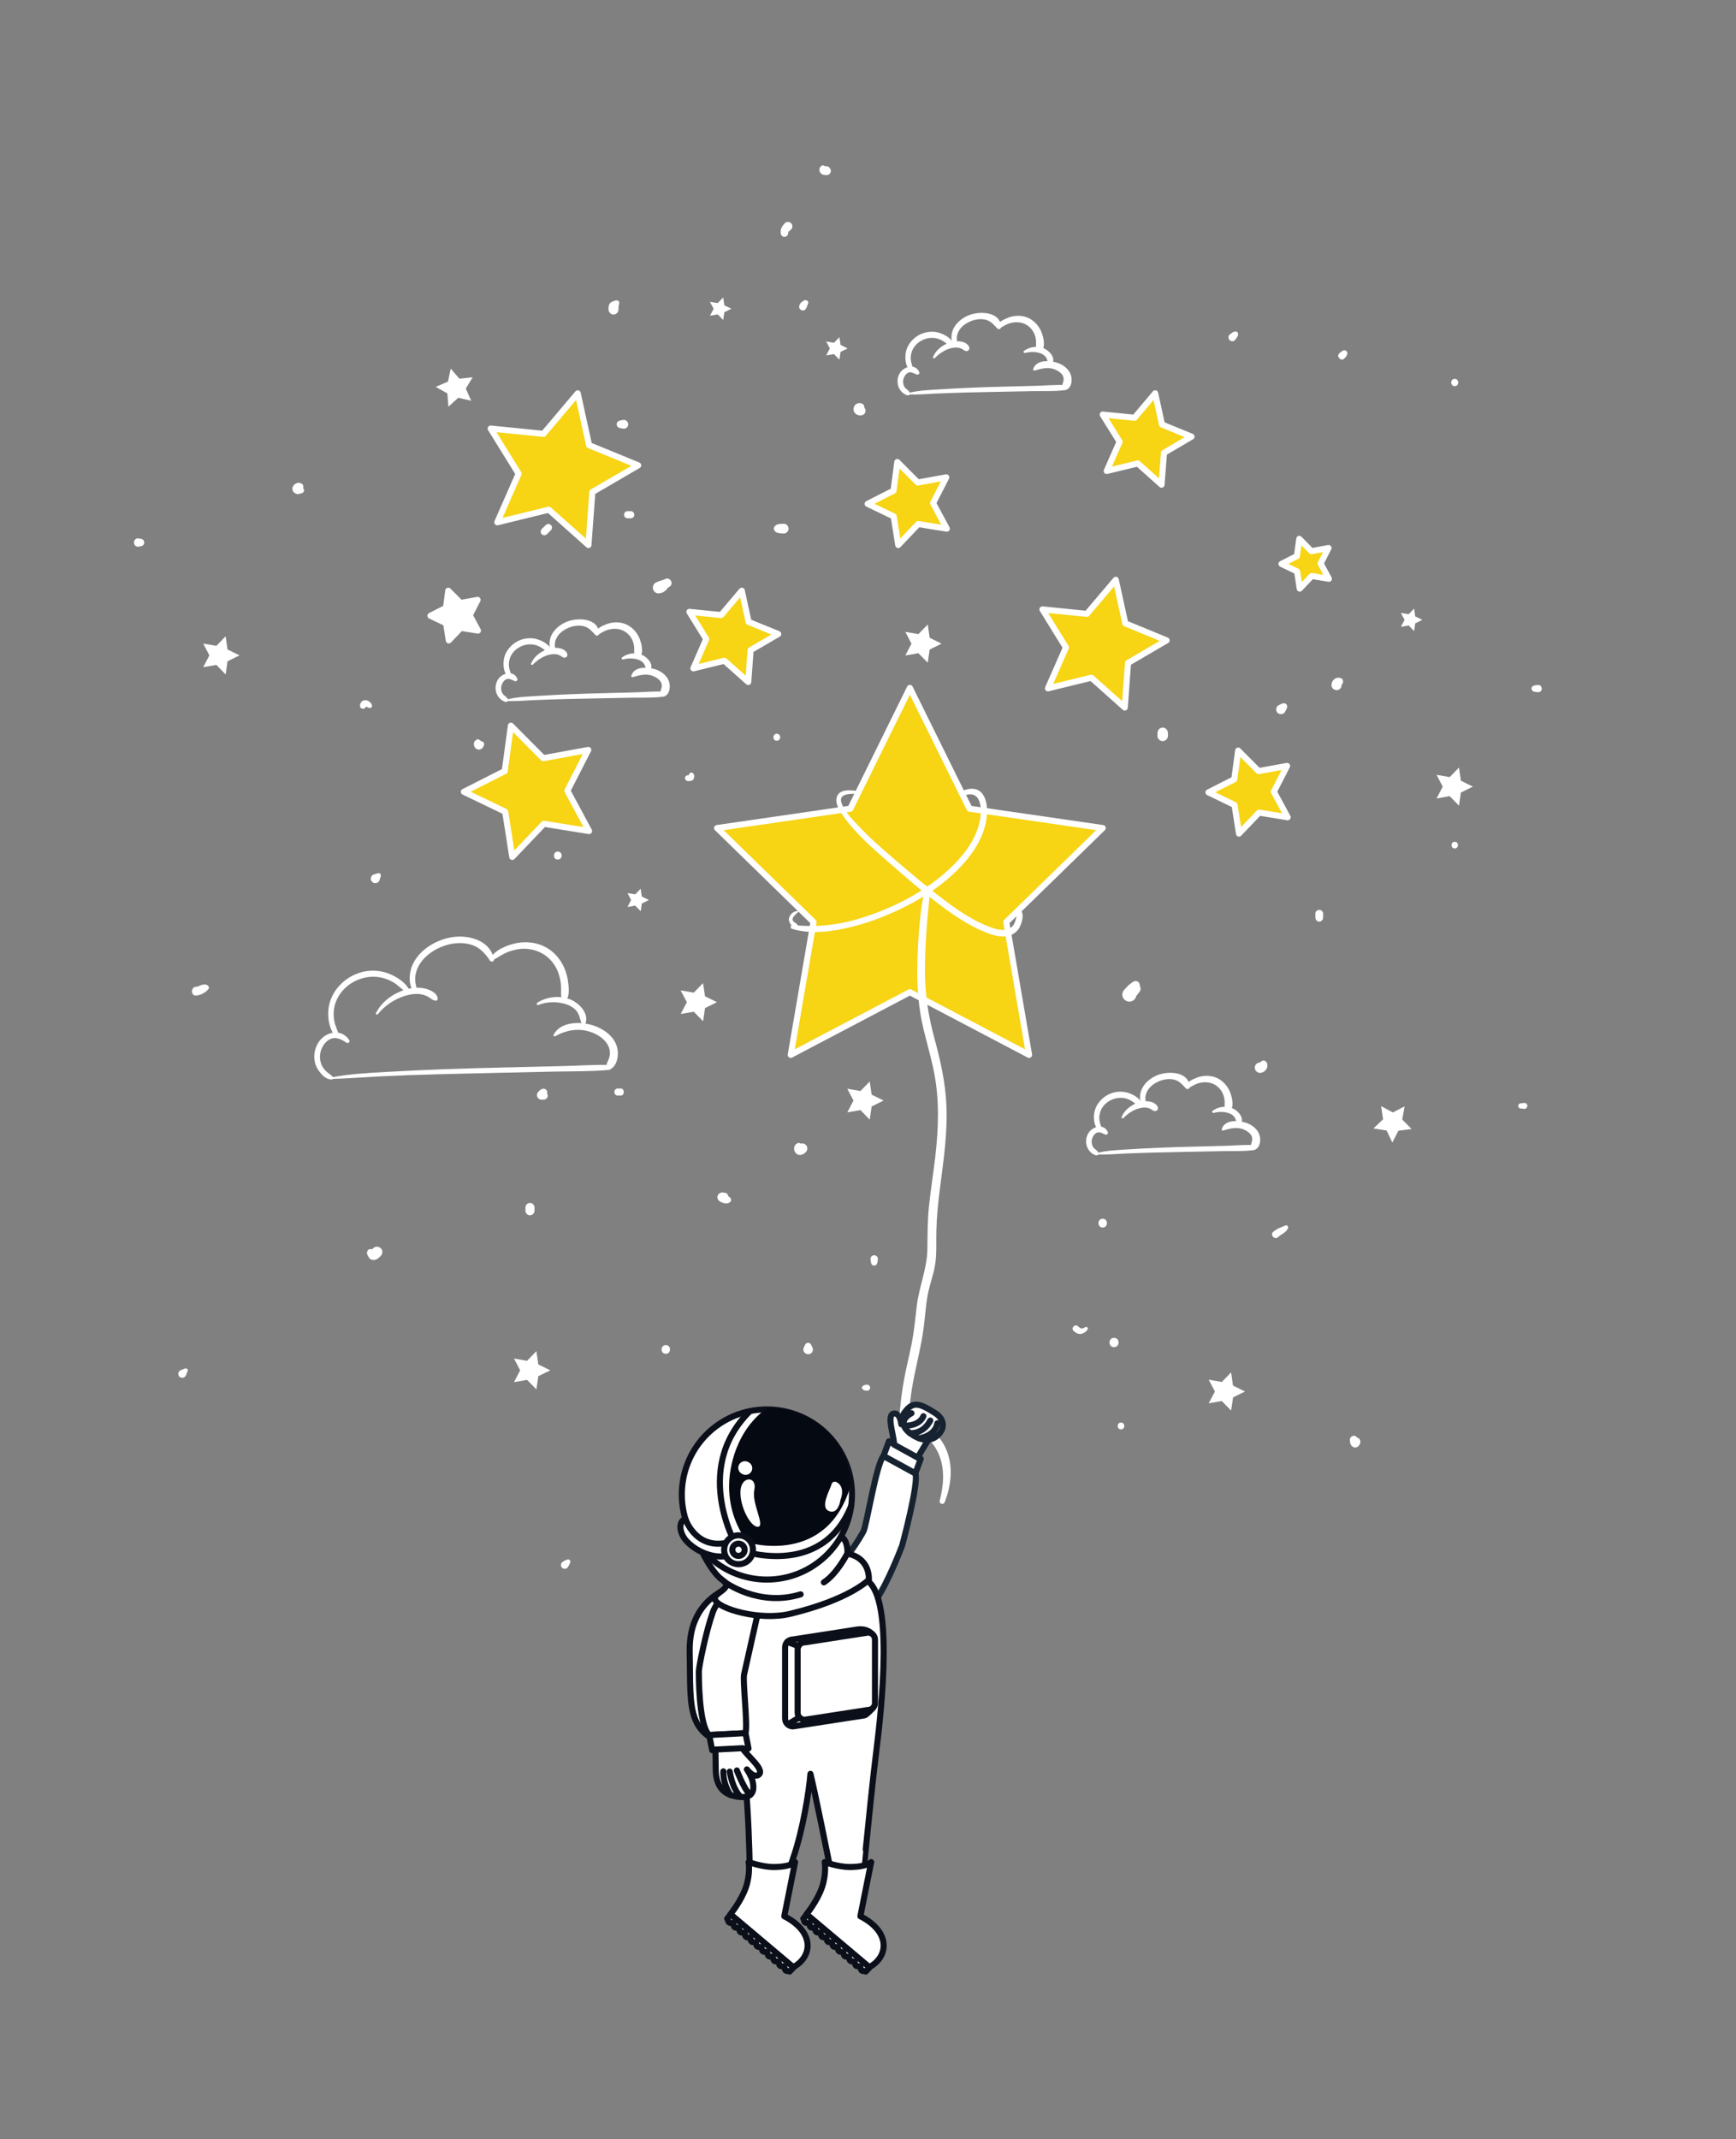 <?xml version="1.0" encoding="utf-8"?>
<!-- Generator: Adobe Illustrator 26.5.0, SVG Export Plug-In . SVG Version: 6.00 Build 0)  -->
<svg version="1.1" id="Capa_1" xmlns="http://www.w3.org/2000/svg" xmlns:xlink="http://www.w3.org/1999/xlink" x="0px" y="0px"
	 viewBox="0 0 1912 2355" style="enable-background:new 0 0 1912 2355;" xml:space="preserve">
<rect x="0" y="0" width="1912" height="2355" fill="#808080" stroke="none"/>
<style type="text/css">
	.st0{fill:#FFFFFF;}
	.st1{fill:#F7D414;stroke:#FFFFFF;stroke-width:6.677;stroke-linecap:round;stroke-linejoin:round;stroke-miterlimit:10;}
	.st2{fill:#FFFFFF;stroke:#FFFFFF;stroke-width:6.677;stroke-linecap:round;stroke-linejoin:round;stroke-miterlimit:10;}
	.st3{fill:#FFFFFF;stroke:#172230;stroke-width:6.677;stroke-linecap:round;stroke-linejoin:round;stroke-miterlimit:10;}
	.st4{fill:#FFFFFF;stroke:#0B0F19;stroke-width:6.677;stroke-linecap:round;stroke-linejoin:round;stroke-miterlimit:10;}
	.st5{fill:none;stroke:#0B0F19;stroke-width:6.677;stroke-linecap:round;stroke-linejoin:round;stroke-miterlimit:10;}
	.st6{fill:#FFFFFF;stroke:#0B0F19;stroke-width:6.678;stroke-linecap:round;stroke-linejoin:round;stroke-miterlimit:10;}
	.st7{fill:#040912;}
	.st8{fill:none;stroke:#0B0F19;stroke-width:6.678;stroke-linecap:round;stroke-linejoin:round;stroke-miterlimit:10;}
	.st9{fill:none;stroke:#172230;stroke-width:6.677;stroke-linecap:round;stroke-linejoin:round;stroke-miterlimit:10;}
</style>
<g>
	<g>
		<g>
			<g>
				<g>
					<path class="st0" d="M1602.2,425.1c5.1,0,5.1-8,0-8C1597.1,417.1,1597.1,425.1,1602.2,425.1L1602.2,425.1z"/>
				</g>
			</g>
			<g>
				<g>
					<path class="st0" d="M1602.2,934.1c4.7,0,4.7-7.4,0-7.4C1597.5,926.7,1597.5,934.1,1602.2,934.1L1602.2,934.1z"/>
				</g>
			</g>
			<g>
				<g>
					<path class="st0" d="M625.5,1725.1c0.5-0.8,1-1.5,1.4-2.3c0.5-0.9,0.8-2,1.2-3c0.7-1.6-1.4-3.6-3-3c-1,0.4-2,0.7-3,1.2
						c-0.8,0.4-1.5,0.9-2.3,1.4c-2.3,1.4-2.7,4.6-0.8,6.5C620.9,1727.8,624.2,1727.4,625.5,1725.1L625.5,1725.1z"/>
				</g>
			</g>
			<g>
				<g>
					<path class="st0" d="M1677.9,1214.3c-1.2,0.2-2.5,0.3-3.7,0.5c-1.2,0.2-2.1,1.6-2.1,2.7c0.1,1.1,0.8,2.6,2.1,2.7
						c1.2,0.2,2.5,0.3,3.7,0.5c1.2,0.2,2.4,0.1,3.3-0.9c0.6-0.7,1-1.5,1-2.4c0-0.9-0.4-1.8-1-2.4
						C1680.2,1214.2,1679.1,1214.1,1677.9,1214.3L1677.9,1214.3z"/>
				</g>
			</g>
			<g>
				<g>
					<path class="st0" d="M1759.2,980.4c0.2,0,0.2-0.4,0-0.4C1759,980,1759,980.4,1759.2,980.4L1759.2,980.4z"/>
				</g>
			</g>
			<g>
				<g>
					<path class="st0" d="M1693,754.2c-1.1,0.2-2.1,0.3-3.2,0.5c-0.6,0.1-1,0,0.4,0c-1.8,0-3.5,1.6-3.4,3.4c0.1,1.8,1.5,3.4,3.4,3.4
						c0.2,0-1.2-0.2-0.8-0.1c0.1,0,0.3,0,0.4,0.1c1.1,0.2,2.1,0.3,3.2,0.5c1.4,0.2,2.9,0.1,3.9-1c0.7-0.8,1.2-1.8,1.2-2.9
						c0-1-0.5-2.1-1.2-2.9C1695.9,754.1,1694.5,753.9,1693,754.2L1693,754.2z"/>
				</g>
			</g>
			<polygon class="st0" points="496.4,405.8 506,416.9 520.6,415.3 513,427.8 519,441.2 504.7,437.9 493.9,447.7 492.7,433.1 
				479.9,425.9 493.4,420.1 			"/>
			<polygon class="st0" points="1557.5,670 1558.7,678.6 1566.5,682.4 1558.7,686.3 1557.5,694.8 1551.5,688.6 1542.9,690.1 
				1547,682.4 1542.9,674.8 1551.5,676.2 			"/>
			<polygon class="st0" points="796.5,327.5 797.8,336.1 805.5,339.9 797.8,343.7 796.5,352.3 790.5,346.1 782,347.6 786,339.9 
				781.9,332.3 790.5,333.7 			"/>
			<polygon class="st0" points="924.5,371.2 925.8,379.7 933.5,383.6 925.8,387.4 924.5,396 918.5,389.8 909.9,391.3 914,383.6 
				909.9,375.9 918.5,377.4 			"/>
			<polygon class="st0" points="705.6,978.4 706.9,987 714.7,990.8 706.9,994.7 705.7,1003.2 699.6,997 691.1,998.5 695.1,990.8 
				691.1,983.2 699.6,984.6 			"/>
			<polygon class="st0" points="1021.8,687.5 1023.9,702.1 1037,708.6 1023.9,715.1 1021.8,729.6 1011.5,719.1 997.1,721.6 
				1003.9,708.6 997.1,695.6 1011.5,698.1 			"/>
			<polygon class="st0" points="774.3,1082.3 776.5,1096.8 789.6,1103.3 776.5,1109.8 774.4,1124.3 764.1,1113.8 749.7,1116.3 
				756.5,1103.3 749.6,1090.3 764.1,1092.8 			"/>
			<polygon class="st0" points="248.5,700.5 250.6,715 263.8,721.5 250.6,728 248.5,742.5 238.3,732 223.8,734.5 230.6,721.5 
				223.8,708.5 238.3,711 			"/>
			<polygon class="st0" points="957.9,1190.6 960,1205.1 973.2,1211.6 960,1218.1 957.9,1232.6 947.7,1222.1 933.2,1224.6 
				940,1211.6 933.2,1198.6 947.7,1201.1 			"/>
			<polygon class="st0" points="590.8,1487.5 592.9,1502.1 606.1,1508.6 592.9,1515 590.8,1529.6 580.5,1519.1 566.1,1521.6 
				572.9,1508.6 566.1,1495.6 580.5,1498.1 			"/>
			<polygon class="st0" points="1547,1218 1544.4,1232.5 1554.7,1242.9 1540.2,1244.8 1533.5,1257.8 1527.2,1244.6 1512.7,1242.3 
				1523.3,1232.2 1521.1,1217.7 1534,1224.7 			"/>
			<polygon class="st0" points="1355.9,1510.9 1358,1525.4 1371.2,1531.9 1358.1,1538.4 1355.9,1552.9 1345.7,1542.4 1331.2,1544.9 
				1338.1,1531.9 1331.2,1518.9 1345.7,1521.4 			"/>
			<polygon class="st0" points="1606.9,845 1609,859.5 1622.2,866 1609,872.5 1606.9,887 1596.7,876.5 1582.2,879 1589,866 
				1582.2,853 1596.7,855.5 			"/>
			<g>
				<g>
					<path class="st0" d="M733.7,637.1c-0.9,0.3-1.8,0.7-2.6,1c-0.8,0.3-1.6,0.7-2.5,1c0.5-0.1,0.9-0.1,1.4-0.2
						c-0.9,0.1-1.9,0.1-2.7,0.4c-0.4,0.1-0.9,0.3-1.3,0.5c-1.1,0.4-2.1,0.9-3.2,1.4c1-0.3,2-0.5,3-0.8c-2.4,0-4.7,1.2-5.9,3.3
						c-1.7,3-0.8,6.9,2.2,8.7c2.3,1.4,4.9,0.8,7.3,0c2.7-0.9,4.3-3.1,4.5-5.9c0,0,0,0,0-0.1c-1,1.7-2,3.4-2.9,5.1
						c0.6-0.4,1.3-0.9,1.9-1.3c0.9-0.7,1.7-1.4,2.1-2.5c0.4-1,0.6-2.3,0.3-3.4c-0.7-2.2-2.7-3.8-5-3.8c-0.8,0-1.5,0-2.3,0
						c1.7,1,3.4,2,5.1,2.9c0,0,0,0,0,0c-0.8-1.1-1.6-1.9-2.9-2.5c-1.3-0.5-2.6-0.6-4-0.3c-0.6,0.2-1.3,0.3-1.9,0.4
						c0.5-0.1,1.1-0.1,1.6-0.2c-0.2,0-0.3,0-0.5,0c0.6,0.1,1.1,0.1,1.7,0.2c0,0-0.1,0-0.1,0c0.5,0.2,1,0.4,1.5,0.6c0,0,0,0,0,0
						c0.4,0.3,0.8,0.6,1.3,1c0,0,0,0,0,0c0.3,0.4,0.6,0.8,1,1.3c0,0,0,0,0,0c0.2,0.5,0.4,1,0.6,1.5c0,0,0,0,0,0
						c0.1,0.6,0.1,1.1,0.2,1.7c0,0,0,0,0,0c-0.1,0.6-0.1,1.1-0.2,1.7c0,0,0,0,0,0c-0.2,0.5-0.4,1-0.6,1.5c0,0,0,0,0-0.1
						c-0.3,0.4-0.6,0.8-1,1.3c0.1-0.1,0.1-0.1,0.2-0.2c-0.4,0.3-0.8,0.6-1.3,1c1.4-1,2.4-2.1,2.9-3.8c0-0.1,0-0.2,0.1-0.3
						c-0.5,0.9-1,1.8-1.5,2.7c0.2-0.1,0.4-0.3,0.5-0.4c-0.4,0.3-0.8,0.6-1.2,0.9c0.5-0.4,1-0.8,1.6-1.1c0.7-0.5,1.4-0.9,1.9-1.5
						c0.3-0.3,0.5-0.6,0.8-0.9c-0.3,0.3-0.7,0.5-1,0.8c1.5-1,3-1.9,4.6-2.8c2-1.2,2.8-3.6,1.9-5.8
						C738.3,637.8,735.8,636.2,733.7,637.1L733.7,637.1z"/>
				</g>
			</g>
			<g>
				<g>
					<path class="st0" d="M527.8,817.1c-0.3,0.2-0.5,0.5-0.8,0.7c1.5,0,3.1,0,4.6,0c0,0-0.1-0.1-0.1-0.1c-1.5-1.3-3.2-1.4-5-0.6
						c0,0,1-0.4,0.5-0.2c-0.5,0.1,0.8-0.1,0.7-0.1c-0.5,0,0.9,0.1,0.8,0.1c0.6,0.2,0.8,0.3,1.1,0.6c0.3,0.2,0.8,0.7,0.9,0.9
						c-0.1-0.2,0.3,1,0.3,0.7c0-0.2-0.1-0.4-0.1-0.6c0.1,0.4,0.1,0.8,0.2,1.2c-0.1-0.8-0.1-1.6-0.4-2.3c-0.1-0.2-0.2-0.5-0.3-0.7
						c0.1,0.2,0.2,0.5,0.3,0.7c-0.4-1-0.9-2-2-2.6c-0.3-0.1-0.7-0.3-1-0.4c1.4,0.9,1.8,1.2,1.3,0.8c-0.1-0.1-0.2-0.2-0.3-0.2
						c-0.3-0.3-0.7-0.6-1-0.8c-1.6-0.9-2.8,0.1-4,1.3c0.6-0.3,1.2-0.7,1.7-1c0,0,0,0-0.1,0c-1.4,0.4-2.7,1.6-3,3
						c-0.2,1.2-0.3,2.4,0.1,3.6c0.4,1,0.8,1.9,1.6,2.7c1.8,1.7,4.7,1.9,6.7,0.4c0.7-0.6,1.3-1.1,1.7-2c0.3-0.8,0.5-1.9,0.2-2.7
						c0-0.1-0.1-0.2-0.1-0.3c-0.3,1.1-0.6,2.1-0.8,3.2c0.3-0.2,0.5-0.5,0.8-0.8c1.2-1.2,1.3-3.4,0-4.6
						C531,815.8,529.1,815.8,527.8,817.1L527.8,817.1z"/>
				</g>
			</g>
			<g>
				<g>
					<path class="st0" d="M331,536.1c-0.2,0-0.4-0.1-0.5-0.1c0.3,0,0.8,0.1,0.2,0c-0.3-0.1-0.6-0.1-0.9-0.2c0.9,0.9,1.8,1.8,2.8,2.8
						c-0.4-1.6-1.3-2.9-2.9-3.6c-0.3-0.1-0.7-0.3-1-0.4c0.4,0.2,0.8,0.3,1.1,0.5c-0.2-0.1-0.3-0.2-0.4-0.3c0.3,0.2,0.6,0.5,1,0.7
						c-0.1-0.1-0.1-0.1-0.2-0.2c0.2,0.3,0.5,0.6,0.7,1c0-0.1-0.1-0.1-0.1-0.2c0.2,0.4,0.3,0.8,0.5,1.1c0-0.1,0-0.1-0.1-0.2
						c0.1,0.4,0.1,0.8,0.2,1.3c0-0.1,0-0.2,0-0.3c-0.1,0.4-0.1,0.8-0.2,1.3c0-0.1,0-0.2,0.1-0.3c-0.2,0.4-0.3,0.8-0.5,1.1
						c0.1-0.2,0.4-0.6-0.1,0.1c-0.6,0.8-0.2,0.3,0,0.1c0.5-0.5-1,0.7-0.5,0.4c0.2-0.1,0.3-0.2,0.5-0.3c0.1-0.1,0.3-0.1,0.4-0.2
						c0.7-0.4,0.9-0.7,1.4-1.3c-0.1,0.1,0.9-1.2,0.1-0.2c-0.6,0.8-0.1,0.2,0,0c0.1-0.1,0.3-0.3,0.4-0.4c1.7-1.5,1.3-4.7-0.7-5.8
						c-1.5-0.8-3.4-1.4-5.1-0.7c-1.3,0.5-2.6,1.1-3.5,2.2c-1.4,1.5-2,3.5-1.5,5.6c0.6,2.2,2.5,3.5,4.5,4.2c1.5,0.6,3.7,0,4.7-1.2
						c0.1-0.1,0.2-0.3,0.3-0.4c-0.9,0.4-1.9,0.8-2.8,1.2c0.8,0,1.5,0,2.3-0.1c1.9-0.2,3.8-1.6,3.7-3.7
						C334.6,537.6,333.1,536.3,331,536.1L331,536.1z"/>
				</g>
			</g>
			<g>
				<g>
					<path class="st0" d="M681.2,340.7c0-0.7,0.1-1.4,0-2.1c-0.1-0.9-0.4,1.4-0.1,0.5c0.2-0.6,0.2-1.3,0.3-1.9
						c0.1-1.8-1.1-3.9-2.7-4.7c0,0,0,0,0,0c0.6,0.6,1.3,1.3,1.9,1.9c-0.1-0.1-0.1-0.2-0.2-0.3c0.2,1.2,0.3,2.3,0.5,3.5
						c0.1-0.3,0.2-0.5,0.3-0.8c-0.4,1.1,0.3-0.7,0.4-0.9c0.3-0.9,0.4-1.9,0.4-2.8c0-1.3-1.1-2.3-2.4-2.4c-1.9-0.1-3.8,0.6-5.3,1.7
						c0.8-0.2,1.5-0.4,2.3-0.6c0.3,0,0.7,0.1,1,0.1c-2.4-0.8-4.9,0.6-6.2,2.5c-1.2,1.8-1.2,4.2-1.2,6.3c0,2.9,2.6,5.7,5.6,5.6
						C678.6,346.2,681.2,343.9,681.2,340.7L681.2,340.7z"/>
				</g>
			</g>
			<g>
				<g>
					<path class="st0" d="M884.3,331.8c-1.3,1-1.3,1.6-0.1,2c1.3,1.3,2.7,2.7,4,4c0.1,1.8,0.5-0.5,0.8-1.3c0.4-1.1,0.5-2,0.6-3.1
						c0.2-1.8-1.7-2.7-3.2-2.4c-3.2,0.5-6.1,3.4-6.2,6.8c-0.1,2.2,1.9,3.9,4,4c0,0,0.1,0,0.1,0c1.9,0.1,3.2-1.3,3.8-2.9
						c0.6-1.5,1.3-3.1,1.9-4.6C891.5,330.8,886.1,328.9,884.3,331.8L884.3,331.8z"/>
				</g>
			</g>
			<g>
				<g>
					<path class="st0" d="M1479,386.1c-1.3,0.9-2.6,1.9-3.9,3c-3.8,3.1,1.9,9.1,5.5,5.5c0.6-0.6,1.1-1.2,1.7-1.7
						c1.1-1.1,1.6-3.3,0.6-4.7c-0.4-0.6-0.8-1-1.4-1.4c-1.4-1-3.5-0.5-4.7,0.6c-0.6,0.6-1.2,1.1-1.7,1.7c-3.6,3.6,2.4,9.4,5.5,5.5
						c1-1.3,2-2.6,2.9-3.9C1485.4,387.9,1481.7,384.2,1479,386.1L1479,386.1z"/>
				</g>
			</g>
			<g>
				<g>
					<path class="st0" d="M1457.1,1007c0-0.4,0-0.7,0-1.1c0-2.2-1.9-4.3-4.2-4.2c-2.3,0.1-4.3,1.9-4.2,4.2c0,1.5,0,3,0.1,4.5
						c0,2.2,1.9,4.3,4.2,4.2c2.3-0.1,4.1-1.8,4.2-4.2c0-1.5,0-3,0.1-4.5c0-2.2-2-4.3-4.2-4.2c-2.3,0.1-4.2,1.9-4.2,4.2
						c0,0.4,0,0.7,0,1.1c0,2.2,2,4.4,4.3,4.3C1455.2,1011.1,1457.2,1009.4,1457.1,1007L1457.1,1007z"/>
				</g>
			</g>
			<g>
				<g>
					<path class="st0" d="M894.6,1482.9c-0.5-1-1-1.9-1.5-2.9c-1.2-2.3-4.9-2.3-6.1,0c-0.5,1-1,1.9-1.5,2.9c-0.9,1.7-1,3.7,0,5.4
						c1,1.6,2.7,2.6,4.6,2.6c1.9,0,3.7-1,4.6-2.6C895.6,1486.6,895.5,1484.6,894.6,1482.9L894.6,1482.9z"/>
				</g>
			</g>
			<g>
				<g>
					<path class="st0" d="M879.8,1260.3c-0.3,0.2-0.5,0.5-0.8,0.7c0.4-0.3,0.7-0.6,1.1-0.9c-0.4,0.3-0.7,0.5-1.1,0.7
						c0.4-0.2,0.9-0.4,1.3-0.6c-0.1,0-0.2,0.1-0.4,0.1c0.5-0.1,1-0.1,1.5-0.2c-0.1,0-0.2,0-0.3,0c0.5,0.1,1,0.1,1.5,0.2
						c-0.1,0-0.2,0-0.4-0.1c0.4,0.2,0.9,0.4,1.3,0.6c-0.1,0-0.1-0.1-0.2-0.1c0.4,0.3,0.7,0.6,1.1,0.9c-0.1-0.1-0.2-0.1-0.2-0.2
						c0.3,0.4,0.6,0.7,0.9,1.1c-0.2-0.2-0.3-0.4-0.4-0.7c0.2,0.4,0.4,0.9,0.5,1.3c-0.3-0.7-0.5-1.4-0.9-2c-1-1.7-2.6-2.7-4.6-2.7
						c0.6,0.2,1.2,0.3,1.8,0.5c-0.1-0.1-0.3-0.2-0.4-0.3c-0.7-0.5-2-0.5-2.7,0c-0.1,0.1-0.1,0.1-0.2,0.2c-0.3,0.2,0.1-0.1,0.3-0.1
						c-1.8,0.3-3,2-3.5,3.5c-1.1,3,0.2,6.9,3,8.5c3.4,2,7.1,0.1,9.6-2.4c2-2.1,2.2-5.8,0-7.8
						C885.4,1258.3,882.1,1258.2,879.8,1260.3L879.8,1260.3z"/>
				</g>
			</g>
			<g>
				<g>
					<path class="st0" d="M600.2,1201.9c-0.8-0.1-1.7-0.2-2.4-0.5c0.4,0.2,0.7,0.3,1.1,0.5c-0.6-0.3,1,0.9,0.7,0.5
						c0.2,0.3,0.5,0.6,0.7,1c0,0,0,0,0,0c0.2,0.4,0.3,0.8,0.5,1.1c0,0,0-0.1,0-0.1c0.1,0.4,0.1,0.8,0.2,1.3c0,0,0,0,0-0.1
						c-0.1,0.4-0.1,0.8-0.2,1.3c0-0.1,0.1-0.3,0.1-0.4c-0.2,0.4-0.3,0.8-0.5,1.1c0.2-0.4,0.5-0.8,0.7-1.1c0.1-0.2,0.8-1,0.3-0.4
						c-0.6,0.8,0.4-0.5,0.6-0.9c0.2-0.5,0.4-1,0.6-1.5c0.2-0.6,0.2-1.6,0-2.2c-0.2-0.9-0.8-1.6-1.5-2.1c-1.4-1.1-3-1-4.6-0.3
						c-1.2,0.5-2.4,1.5-3.3,2.5c-1.4,1.4-2.2,3.3-1.6,5.4c0.7,2.3,2.8,3.6,5.1,3.7c1.2,0,2.3-0.2,3.5-0.4c0.9-0.1,1.7-0.9,2.2-1.5
						c0.6-0.7,1-1.7,0.9-2.6c0-0.8-0.2-1.5-0.6-2.2C602.3,1203.1,601.1,1202.1,600.2,1201.9L600.2,1201.9z"/>
				</g>
			</g>
			<g>
				<g>
					<path class="st0" d="M411,1374.2c-0.5,0.5-1,1-1.5,1.5c-0.2,0.2-0.4,0.4-0.6,0.5c0.7-0.5,0.9-0.7,0.6-0.4c-1,0.6,1.1,0,0.4-0.2
						c-0.8-0.2-2.5,1.3-3,1.8c1.7-0.4,3.4-0.9,5.1-1.3c-0.3-0.1-1.5-0.4-0.3,0c-0.6-0.2-1.2-0.6-1.9-0.8c-1.9-0.6-4-0.1-5,1.7
						c-1.6,2.6,0.3,5.9,2.1,7.8c-0.4-0.8-0.9-1.5-1.3-2.3c0.6,4.2,5.4,5.5,8.8,4c2-0.8,3.5-2.4,5-3.9c2.2-2.2,2.4-6.3,0-8.4
						C417.1,1372,413.3,1371.8,411,1374.2L411,1374.2z"/>
				</g>
			</g>
			<g>
				<g>
					<path class="st0" d="M216.1,1096c5-0.4,10.7-3.4,13.7-7.4c0.7-0.9,0.3-2.3-0.4-3.1c-1.9-2.1-4.5-1.9-7.1-1.2
						c-2,0.5-4.1,2-6.2,2C209.8,1086.5,209.9,1096.5,216.1,1096L216.1,1096z"/>
				</g>
			</g>
			<g>
				<g>
					<path class="st0" d="M376.9,1064.6c0.2,0,0.2-0.4,0-0.4C376.7,1064.2,376.7,1064.6,376.9,1064.6L376.9,1064.6z"/>
				</g>
			</g>
			<g>
				<g>
					<path class="st0" d="M154.8,593.1c-1.5-0.1-2.6-0.6-4.1-0.2c-5.5,1.7-3.2,10.4,2.4,8.7c0.9-0.3,1.8-0.6,2.6-0.9
						c3.4-1.2,3.4-5.7,0-6.9c-0.9-0.3-1.7-0.6-2.6-0.9c-5.5-1.7-7.9,7-2.4,8.7c1.5,0.5,2.6,0,4.1-0.2
						C160.2,601,160.2,593.5,154.8,593.1L154.8,593.1z"/>
				</g>
			</g>
			<g>
				<g>
					<path class="st0" d="M205,1513.6c0.3-0.7,0.6-1.4,0.8-2.1c-0.4,1.1-0.1,0.2,0.1-0.2c0.1-0.3,0.2-0.5,0.4-0.8
						c0.1-0.2,0.2-0.5,0.3-0.7c0.9-2.2-1-4.1-3.1-3.1c-0.2,0.1-0.5,0.2-0.7,0.3c-0.3,0.1-0.5,0.2-0.8,0.3c-0.2,0.1-0.3,0.1-0.5,0.2
						c-0.3,0.1-0.7,0.1,0.2-0.1c-0.7,0.2-1.4,0.6-2.1,0.8c-1.5,0.6-2.6,1.5-3.1,3.1c-0.4,1.5,0,3.2,1.1,4.3c1.1,1.1,2.8,1.5,4.3,1.1
						C203.5,1516.2,204.5,1515,205,1513.6L205,1513.6z"/>
				</g>
			</g>
			<g>
				<g>
					<path class="st0" d="M1234.6,1573.6c4.9,0,4.9-7.5,0-7.5C1229.8,1566.1,1229.8,1573.6,1234.6,1573.6L1234.6,1573.6z"/>
				</g>
			</g>
			<g>
				<g>
					<path class="st0" d="M1486.7,1585.1c0,1.4,0.2,2.9,0.6,4.2c0.6,1.8,2.3,3.2,4.2,3.2c0,0,0,0,0,0c-1.4-1-2.7-2.1-4.1-3.1
						c0.5,1.3,1,2.3,2.1,3.1c1.2,0.9,2.8,1.4,4.3,0.9c2.2-0.6,3.5-2.3,4.2-4.4c0.4-1.1,0.4-2.2,0-3.3c-0.2-0.4-0.3-0.9-0.6-1.3
						c-0.6-1.1-2-1.8-3.3-1.5c-0.6,0.2-1.1,0.6-1.6,1c-0.1,0.1-0.2,0.1-0.3,0.2c-0.5,0.4,0.8-0.6,0.3-0.2c-0.7,0.5-1.2,1-1.7,1.8
						c-0.1,0.1-0.1,0.2-0.2,0.3c-0.3,0.5,0.8-0.9,0.3-0.4c-0.2,0.2-0.9,0.8-0.2,0.2c0.8-0.7-0.5,0.1,0.6-0.3
						c0.8-0.3,0.5-0.2,0.4-0.2c-0.4,0.1,1-0.1,0.9-0.1c-0.6,0,1.1,0.2,0.8,0.1c-0.2,0,1.1,0.5,0.8,0.3c-0.4-0.2,1,0.8,0.6,0.5
						c0.1,0.1,0.7,1.1,0.4,0.5c0.2,0.3,0.4,1.1,0.2,0.4c-0.6,1.6-1.3,3.2-1.9,4.8c0,0,0,0,0,0c1.7-1.1,2.5-2.9,2-4.9
						c-0.1-0.3-0.1-0.5-0.2-0.8c0.1,0.4,0.1,0.8,0.2,1.2c-0.1-0.8-0.1-1.5-0.1-2.3c0.1-2.3-2.1-4.5-4.4-4.4
						C1488.8,1580.8,1486.6,1582.7,1486.7,1585.1L1486.7,1585.1z"/>
				</g>
			</g>
			<g>
				<g>
					<path class="st0" d="M1407.8,1361.8c3.4-3.3,8.5-4.7,10.7-9.3c0.8-1.6-0.6-4.3-2.6-3.4c-4.8,2-9.7,3.5-13.7,7.1
						C1398.4,1359.7,1404.2,1365.5,1407.8,1361.8L1407.8,1361.8z"/>
				</g>
			</g>
			<g>
				<g>
					<path class="st0" d="M1415.3,783.7c1.3-2.4,3.8-6,1.3-8.5c-2.4-2.4-6,0.1-8.5,1.3c-3,1.6-3.3,5.9-1.1,8.2
						C1409.4,787,1413.7,786.7,1415.3,783.7L1415.3,783.7z"/>
				</g>
			</g>
			<g>
				<g>
					<path class="st0" d="M1360.9,373.5c0.5-0.8,1-1.5,1.6-2.3c0.6-1,1.1-1.8,1.1-3c0-0.2,0-0.4,0-0.7c-0.1-1.4-1.1-2.5-2.5-2.5
						c-0.2,0-0.4,0-0.7,0c-1.2,0-2.1,0.4-3,1.1c-0.8,0.5-1.5,1-2.3,1.6c-1.2,0.8-2.2,2.1-2.1,3.7c0.1,1.1,0.4,2.2,1.3,3
						c0.8,0.8,1.9,1.3,3,1.3C1358.7,375.7,1360,374.8,1360.9,373.5L1360.9,373.5z"/>
				</g>
			</g>
			<g>
				<g>
					<path class="st0" d="M1220.2,693.9c-0.6,0.5-1.2,1.1-1.7,1.7c-3.4,4.1,2.4,10,5.9,5.9c0.9-1,1.6-1.9,2-3.2
						c0.8-2.7-1.9-5.5-4.6-4.6c-1.3,0.4-2.2,1.1-3.2,2c2,2,3.9,3.9,5.9,5.9c0.6-0.5,1.2-1.2,1.7-1.7
						C1229.7,695.9,1224.1,690.2,1220.2,693.9L1220.2,693.9z"/>
				</g>
			</g>
			<g>
				<g>
					<path class="st0" d="M948.3,446.9c-0.1,0-0.1,0-0.2,0c0.5,0.1,0.9,0.1,1.4,0.2c-0.4-0.1-0.7-0.1-1.1-0.3
						c0.4,0.2,0.8,0.4,1.3,0.5c-0.2-0.1-0.4-0.2-0.6-0.4c0.4,0.3,0.7,0.6,1.1,0.8c-0.2-0.2-0.4-0.4-0.6-0.6c0.3,0.4,0.6,0.7,0.8,1.1
						c-0.1-0.1-0.2-0.2-0.2-0.4c0.2,0.4,0.4,0.9,0.5,1.3c0-0.1-0.1-0.2-0.1-0.3c0.1,0.5,0.1,0.9,0.2,1.4c0-0.1,0-0.3,0-0.4
						c-0.1,0.5-0.1,0.9-0.2,1.4c0-0.1,0.1-0.3,0.1-0.4c-0.2,0.4-0.4,0.8-0.5,1.3c0.1-0.1,0.1-0.2,0.2-0.3c-0.3,0.4-0.5,0.7-0.8,1.1
						c0.4-0.6,0.9-1.2,1.3-1.8c-0.3,0.3-0.5,0.7-0.8,1c0.1-0.1,0.2-0.2,0.2-0.3c0.4-0.5-0.5,0.3-0.5,0.4c0.8-0.6,1.4-1.2,1.8-2.1
						c0.3-0.6,0.4-1,0.4-1.8c-0.1-1.5-0.8-3.1-2.2-3.8c-0.9-0.5-1.7-0.6-2.8-0.7c-2.5-0.2-4.9,1.1-6.1,3.3c-1.4,2.5-1,5.9,1,8
						c1.6,1.6,4,2.4,6.3,2.2c1.4-0.1,2.6-0.5,3.6-1.5c0.9-0.9,1.6-2.4,1.5-3.6c-0.1-1.3-0.5-2.7-1.5-3.6c-0.3-0.3-0.7-0.5-1-0.8
						C950.1,447.2,949.2,446.9,948.3,446.9L948.3,446.9z"/>
				</g>
			</g>
			<g>
				<g>
					<path class="st0" d="M864.4,245.7c-1.6,1.8-3.3,3.7-4.1,6c-0.6,1.7-0.5,3.4-0.4,5.1c0.4,5.2,7.7,5.3,8.2,0
						c0-0.4,0.1-0.8,0.1-1.1c0.1-1-0.3,0.8,0-0.1c0,0,0.1-0.7,0.2-0.7c0,0-0.5,1,0,0.2c0.4-0.7-0.7,0.7,0,0.1
						c0.3-0.2,0.5-0.5,0.7-0.7c0.7-0.7,1.5-1.3,2.2-1.9c1.9-1.6,1.8-5.2,0-6.9C869.5,244.1,866.2,243.7,864.4,245.7L864.4,245.7z"/>
				</g>
			</g>
			<g>
				<g>
					<path class="st0" d="M863.2,576.6c-3.3,0.2-7.4-0.1-9.8,2.6c-1.4,1.6-1.5,3.8,0,5.5c2.4,2.7,6.5,2.4,9.8,2.6
						c2.8,0.1,5.5-2.6,5.3-5.3C868.4,579.2,866.2,576.5,863.2,576.6L863.2,576.6z"/>
				</g>
			</g>
			<g>
				<g>
					<path class="st0" d="M1247.1,412.1c0.2,0,0.2-0.4,0-0.4C1246.8,411.7,1246.8,412.1,1247.1,412.1L1247.1,412.1z"/>
				</g>
			</g>
			<g>
				<g>
					<path class="st0" d="M685.8,462.4c-1,0.2-2.1,0.4-3.1,0.6c-0.7,0.1-0.9,0,0.6,0c-2.1,0-4.2,1.9-4.1,4.1
						c0.1,2.2,1.8,4.1,4.1,4.1c0.2,0-1.5-0.2-1-0.1c0.1,0,0.3,0.1,0.4,0.1c1,0.2,2.1,0.4,3.1,0.6c1.7,0.3,3.5,0.1,4.7-1.2
						c0.9-0.9,1.4-2.1,1.4-3.4c0-1.2-0.5-2.5-1.4-3.4C689.2,462.4,687.5,462,685.8,462.4L685.8,462.4z"/>
				</g>
			</g>
			<g>
				<g>
					<path class="st0" d="M583.7,272c0.2,0,0.2-0.4,0-0.4C583.4,271.6,583.4,272,583.7,272L583.7,272z"/>
				</g>
			</g>
			<g>
				<g>
					<path class="st0" d="M757.7,859.9c2,0,4.2,0,5.6-1.5c1.6-1.7,1.9-5.6-0.1-7.2c-1.1-0.9-2.3-0.9-3.4,0c-1.1,0.8-1.3,2.1-1.4,3.4
						c0,0.2,0,0.3,0,0.5c0-0.1,0.1-0.9,0-0.4c0,0.1,0,0.3-0.1,0.3c0,0,0.4-0.9,0.2-0.5c0.3-0.5,0.4-0.6,0.8-0.9
						c-0.4,0.2,0-0.2,0.4-0.2c-0.1,0-0.2,0.1-0.3,0.1c-0.5,0.1,0.9-0.1,0.4,0c-0.7,0-1.5,0-2.2,0c-1.7,0-3.3,1.5-3.2,3.2
						C754.6,858.4,756,859.9,757.7,859.9L757.7,859.9z"/>
				</g>
			</g>
			<g>
				<g>
					<path class="st0" d="M910,183c-1.3,0.1-2.6,0.2-3.9,0.4c0.4-0.1,0.8-0.1,1.2-0.2c-0.1,0-0.3,0-0.4,0c0.4,0.1,0.8,0.1,1.2,0.2
						c-0.1,0-0.1,0-0.2-0.1c0.7,0.2,1,0.4,1.6,0.9c-0.1-0.1-0.1-0.1-0.2-0.2c0.4,0.5,1.2,1.3-0.1-0.2c-0.1-0.1-0.2-0.3-0.3-0.4
						c0.4,0.6,0.5,0.7,0.3,0.4c-0.2-0.2-0.3-0.5-0.5-0.7c-0.4-0.4-1-0.7-1.5-0.9c-1.8-0.5-3.3,0.7-4.1,2.2c-1.1,2.1-0.8,4.7,1,6.4
						c0.8,0.8,1.8,1.4,2.9,1.6c1.1,0.2,2.1,0.3,3.2,0.4c1.2,0.1,2.7-0.6,3.5-1.4c0.9-0.9,1.5-2.3,1.4-3.5
						C914.8,185.4,912.7,182.7,910,183L910,183z"/>
				</g>
			</g>
			<g>
				<g>
					<path class="st0" d="M1247.1,381.5c0.2,0,0.2-0.4,0-0.4C1246.8,381.1,1246.8,381.5,1247.1,381.5L1247.1,381.5z"/>
				</g>
			</g>
			<g>
				<g>
					<path class="st0" d="M694.7,562.7c-1.5,0-3.1-0.1-4.6,0.2c-3.7,0.9-3.7,6.6,0,7.5c1.5,0.3,3.1,0.2,4.6,0.2c2.1,0,4-1.8,3.9-3.9
						C698.6,564.5,696.9,562.7,694.7,562.7L694.7,562.7z"/>
				</g>
			</g>
			<g>
				<g>
					<path class="st0" d="M855.5,815.5c5,0,5-7.7,0-7.7C850.6,807.8,850.6,815.5,855.5,815.5L855.5,815.5z"/>
				</g>
			</g>
			<g>
				<g>
					<path class="st0" d="M605.7,584.8c0.4-0.4,0.7-0.7,1.1-1.1c1.5-1.5,1.6-4.2,0-5.7c-1.7-1.5-4-1.5-5.7,0c-0.7,0.6-1.3,1.3-2,2
						c-1.2,1.2-3.1,2.7-3.5,4.4c-0.7,2.9,1.8,5.4,4.8,4.8c1.7-0.4,3.2-2.3,4.4-3.5c0.7-0.7,1.3-1.4,2-2c-1.9-1.9-3.8-3.8-5.7-5.7
						c-0.4,0.4-0.7,0.7-1.1,1.1c-1.5,1.5-1.6,4.2,0,5.7C601.6,586.3,604.1,586.4,605.7,584.8L605.7,584.8z"/>
				</g>
			</g>
			<g>
				<g>
					<path class="st0" d="M403.1,777.2c0,0.2,0.2-0.3,0-0.2c-0.2,0.1-0.2,0.4-0.4,0.5c-0.6,0.4-1.3,0.1-0.2,0.3
						c1.6,0.3,2.8,1.3,4.3,1.6c1.8,0.4,3.4-1.1,2.9-2.9c-0.7-3.1-4.6-5.9-7.7-5.7c-3.4,0.2-5.5,3-5.5,6.3
						C396.7,781.4,402.8,781.3,403.1,777.2L403.1,777.2z"/>
				</g>
			</g>
			<g>
				<g>
					<path class="st0" d="M614.3,946.3c5.7,0,5.7-8.8,0-8.8C608.7,937.5,608.7,946.3,614.3,946.3L614.3,946.3z"/>
				</g>
			</g>
			<g>
				<g>
					<path class="st0" d="M418.1,968.7c0.1-0.3,0.1-0.5,0.2-0.8c0.1-0.3,0.1-0.5,0.2-0.8c0-0.1,0.1-0.2,0.1-0.4
						c0.1-0.6-0.5,1-0.1,0.3c0.1-0.3,0.3-0.6,0.4-0.8c0.3-0.7,0.5-1.3,0.5-2.1c0-0.2,0-0.4,0-0.6c0.1-1.2-1.1-2.3-2.2-2.2
						c-0.2,0-0.4,0-0.6,0c-1.1,0.1-2,0.4-2.9,0.9c-0.7,0.3,0.9-0.3,0.3-0.1c-0.1,0-0.2,0.1-0.4,0.1c-0.3,0.1-0.5,0.1-0.8,0.2
						c-0.3,0.1-0.5,0.1-0.8,0.2c-3.6,1-4.8,5.6-2.2,8.2C412.5,973.5,417.1,972.3,418.1,968.7L418.1,968.7z"/>
				</g>
			</g>
			<g>
				<g>
					<path class="st0" d="M683.2,1198.3c-1,0.1-1.9,0.1-2.9,0.2c-6.6,0.4-3.1,10.2,1.9,7c0.5-0.3,1.1-0.6,1.6-0.9
						c2.3-1,2.3-3.8,0-4.8c-0.5-0.3-1.1-0.6-1.6-0.9c-4.9-3.2-8.5,6.6-1.9,7c1,0.1,1.9,0.1,2.9,0.2
						C688.3,1206.5,688.3,1198,683.2,1198.3L683.2,1198.3z"/>
				</g>
			</g>
			<g>
				<g>
					<path class="st0" d="M588.7,1332.9c0-1.2,0-2.4,0-3.6c0-2.6-2.3-5.1-5-5c-2.7,0.1-5,2.2-5,5c0,1.2,0,2.4,0,3.6
						c0,2.6,2.3,5.1,5,5C586.4,1337.8,588.7,1335.7,588.7,1332.9L588.7,1332.9z"/>
				</g>
			</g>
			<g>
				<g>
					<path class="st0" d="M798.1,1313.1c-0.7,0-1.3,0-2,0c1,0.4,1.9,0.8,2.9,1.2c-0.1-0.1-0.1-0.2-0.2-0.2c-1.1-1.2-2.9-1.6-4.5-1.2
						c-2.7,0.7-4.9,3.5-4,6.4c0.5,1.8,1.8,3.1,3.5,3.9c3,1.5,6.8,2.5,9.8,0.6c2.2-1.4,2.1-4.4,0-5.8c-0.3-0.2-0.8-0.6,0.2,0.2
						c-0.3-0.3-0.6-0.5-1-0.8c-0.3-0.2-0.6-0.3-0.9-0.5c-1-0.5-2-0.9-3-1.3c0.4,0.2,0.7,0.3,1.1,0.5c-0.6-0.3-1.2-0.6-1.8-0.9
						c-0.9-0.6,1,0.9,0.2,0.2c-0.1-0.1-0.1-0.1-0.2-0.2c-0.4-0.4,0.8,1.2,0.5,0.6c0.2,0.4,0.3,0.7,0.5,1.1c0,0,0-0.1,0-0.1
						c0.1,0.4,0.1,0.8,0.2,1.2c0,0,0-0.1,0-0.1c-0.1,0.4-0.1,0.8-0.2,1.2c0,0,0-0.1,0-0.1c-0.2,0.4-0.3,0.7-0.5,1.1
						c-0.1,0.2-0.6,0.8-1,1c-0.7,0.6-0.4,0.3-0.1,0.2c-0.4,0.2-0.7,0.3-1.1,0.5c0.8-0.3,1.6-0.6,2.1-1.2c0.6-0.7,1-1.4,1.3-2.3
						c-0.9,0.9-1.9,1.9-2.8,2.8c1-0.2-0.9,0.1-0.1,0c0.3,0,0.7-0.1,1-0.1c2.1-0.1,4.1-1.8,4-4C802,1314.9,800.4,1313.2,798.1,1313.1
						L798.1,1313.1z"/>
				</g>
			</g>
			<g>
				<g>
					<path class="st0" d="M958.8,1387.1c0.2,1.1,0.4,2.1,0.6,3.2c0.1,0.6,0,1,0-0.4c0,1.8,1.6,3.5,3.4,3.4c1.8-0.1,3.4-1.5,3.4-3.4
						c0-0.2-0.2,1.2-0.1,0.8c0-0.1,0.1-0.3,0.1-0.4c0.2-1.1,0.4-2.1,0.6-3.2c0.3-1.4,0.1-2.9-1.1-4c-0.8-0.7-1.8-1.2-2.9-1.2
						c-1,0-2.1,0.5-2.9,1.2C958.8,1384.2,958.6,1385.6,958.8,1387.1L958.8,1387.1z"/>
				</g>
			</g>
			<g>
				<g>
					<path class="st0" d="M955.1,1524.4c-0.7,0.1-1.3,0.1-2,0.2c-0.7,0.1-1.3,0.4-1.9,0.7c-0.5,0.2-0.9,0.4-1.3,0.9
						c-0.8,1-0.8,2.1,0,3.1c0.4,0.4,0.8,0.6,1.3,0.9c0.5,0.2,1,0.5,1.5,0.6c0.7,0.2,1.6,0.2,2.4,0.2c1.7,0.1,3.4-1.6,3.3-3.3
						C958.3,1526,956.9,1524.3,955.1,1524.4L955.1,1524.4z"/>
				</g>
			</g>
			<g>
				<g>
					<path class="st0" d="M733.3,1490.4c6.2,0,6.2-9.6,0-9.6C727.1,1480.8,727.1,1490.4,733.3,1490.4L733.3,1490.4z"/>
				</g>
			</g>
			<g>
				<g>
					<path class="st0" d="M1214.5,1351.4c6.2,0,6.2-9.7,0-9.7C1208.3,1341.7,1208.3,1351.4,1214.5,1351.4L1214.5,1351.4z"/>
				</g>
			</g>
			<g>
				<g>
					<path class="st0" d="M1227,1483.1c6.6,0,6.7-10.3,0-10.3C1220.3,1472.8,1220.3,1483.1,1227,1483.1L1227,1483.1z"/>
				</g>
			</g>
			<g>
				<g>
					<path class="st0" d="M1182.4,1465.1c2.4,2.2,5.3,4.1,8.7,3.3c2.9-0.7,5.3-2.4,6.8-4.9c1-1.6-0.9-3.3-2.5-2.5
						c-1.3,0.7-2.7,1.8-4.2,1.5c-1.5-0.3-2.8-1.3-3.9-2.4C1184.1,1457,1179,1462.1,1182.4,1465.1L1182.4,1465.1z"/>
				</g>
			</g>
			<g>
				<g>
					<path class="st0" d="M1318.9,1416.9c0.2,0,0.2-0.4,0-0.4C1318.6,1416.5,1318.6,1416.9,1318.9,1416.9L1318.9,1416.9z"/>
				</g>
			</g>
			<g>
				<g>
					<path class="st0" d="M1433.7,1202.4c0.2,0,0.2-0.4,0-0.4C1433.5,1202,1433.5,1202.4,1433.7,1202.4L1433.7,1202.4z"/>
				</g>
			</g>
			<g>
				<g>
					<path class="st0" d="M1389.3,1181c1.5-0.4,3.1-1.3,4.2-2.4c2.2-2.1,3-5.2,2-8.1c-0.6-1.6-2.1-3-3.9-3c-1.9,0.1-3.2,1.2-3.9,3
						c0.5-1.2,0.3-0.6,0.1-0.3c-0.4,0.8,0.5-0.5,0.3-0.3c-0.2,0.2-0.4,0.4-0.7,0.6c0.3-0.3,0.7-0.5,1-0.8c-0.2,0.2-0.4,0.3-0.7,0.4
						c0.4-0.2,0.8-0.3,1.2-0.5c-0.3,0.1-0.6,0.2-0.9,0.3c0.5-0.1,0.9-0.1,1.4-0.2c-0.4,0.1-0.9,0.1-1.3,0c0.5,0.1,1,0.1,1.5,0.2
						c-0.1,0-0.2,0-0.3-0.1c-3.6-0.9-7.3,1.8-7.3,5.5C1382,1179.2,1385.7,1181.9,1389.3,1181L1389.3,1181z"/>
				</g>
			</g>
			<g>
				<g>
					<path class="st0" d="M1510.3,1007.2c0.2,0,0.2-0.4,0-0.4C1510.1,1006.8,1510.1,1007.2,1510.3,1007.2L1510.3,1007.2z"/>
				</g>
			</g>
			<g>
				<g>
					<path class="st0" d="M1441.4,892.3c0.2,0,0.2-0.4,0-0.4C1441.1,891.9,1441.1,892.3,1441.4,892.3L1441.4,892.3z"/>
				</g>
			</g>
			<g>
				<g>
					<path class="st0" d="M1502.7,811.9c0.2,0,0.2-0.4,0-0.4C1502.4,811.5,1502.4,811.9,1502.7,811.9L1502.7,811.9z"/>
				</g>
			</g>
			<g>
				<g>
					<path class="st0" d="M1286.4,810.1c0-1.1-0.1-2.3-0.1-3.4c-0.1-3-2.6-5.8-5.7-5.7c-3.2,0.1-5.6,2.5-5.7,5.7
						c0,1.1-0.1,2.3-0.1,3.4c-0.1,3,2.7,5.9,5.8,5.8C1283.6,815.8,1286.4,813.4,1286.4,810.1L1286.4,810.1z"/>
				</g>
			</g>
			<g>
				<g>
					<path class="st0" d="M1248,1083.7c-2.5,1.6-4.7,3.5-7.1,5.3c0.4-0.3,0.9-0.7,1.3-1c-0.2,0.2-0.5,0.4-0.7,0.6
						c2.6,0.3,5.3,0.7,7.9,1c-0.1-0.1-0.2-0.2-0.2-0.3c0.4,3.1,0.8,6.2,1.2,9.4c0.2-0.5,0.5-1,0.7-1.5c0.7-1.3,1.2-2.6,1.8-4
						c-0.2,0.6-0.5,1.1-0.7,1.7c0.9-1.6,1.6-3.2,2.1-4.9c0.6-1.8,1.1-3.5,1.1-5.4c-0.1-1.5-0.7-2.7-1.8-3.6c-1.1-0.8-2.7-1.3-4-0.8
						c-1,0.4-2,0.8-2.9,1.5c-1,0.7-1.9,1.5-2.8,2.2c-0.5,0.4-1.1,0.8-1.6,1.3c-0.4,0.4-0.8,1-1.2,1.4c0.5-0.4,1-0.7,1.4-1.1
						c-1.2,0.9-2.2,1.7-3.1,2.8c-0.4,0.4-0.7,0.8-1,1.2c-1,1-1.6,2.1-2,3.4c-0.4,1.4-0.4,2.7,0,4.1c0.7,2.6,2.8,4.7,5.4,5.4
						c2.7,0.7,5.6,0,7.5-2c2-2,2.7-4.8,2-7.5c0-0.1,0-0.2-0.1-0.3c-0.6,2.1-1.1,4.2-1.7,6.3c2.1-2.5,4.2-5,6-7.7
						c1.3-1.9,0.8-5-0.8-6.5C1252.8,1083,1250,1082.3,1248,1083.7L1248,1083.7z"/>
				</g>
			</g>
			<g>
				<g>
					<path class="st0" d="M1477.5,752.7c0-0.1,0-0.3-0.1-0.4c0.1,0.5,0.1,1,0.2,1.5c0-0.4,0-0.7,0-1.1c-0.1,0.5-0.1,0.9-0.2,1.4
						c0-0.3,0.1-0.5,0.2-0.7c-0.2,0.4-0.3,0.8-0.5,1.2c0.1-0.3,0.3-0.5,0.5-0.8c0.1-0.1,0.1-0.2,0.2-0.4c0.3-0.6-0.9,1-0.4,0.5
						c0.2-0.2,0.3-0.3,0.5-0.5c0.4-0.4-1,0.7-0.6,0.4c0.6-0.3,1.3-0.9,1.5-1.5c0.8-1.7,0.7-3.4-0.6-4.8c-1.4-1.5-4.3-1.7-6.2-1.1
						c-2.8,0.8-4.8,3.5-5.4,6.2c-0.4,1.9-0.1,4.1,1.5,5.5c1.1,1,2.5,1.7,4,1.7c1.4,0,3-0.6,4-1.7
						C1477.5,756.7,1477.8,754.8,1477.5,752.7L1477.5,752.7z"/>
				</g>
			</g>
		</g>
		<g>
			<g>
				<g>
					<g>
						<path class="st0" d="M365.7,1187.8c17.6-0.5,35.1-1.9,52.6-2.8c20.8-1,41.7-1.8,62.5-2.3c43.4-1.2,86.9-2,130.3-3
							c19.7-0.4,39.7,0,59.4-1.8c3.5-0.3,3.6-5.5,0-5.6c-17.5-0.2-35.2,1-52.7,1.4c-21.1,0.5-42.2,1-63.3,1.5
							c-43.2,1-86.4,2.4-129.5,4.9c-19.9,1.2-39.9,2.1-59.5,5.9C364.5,1186.2,364.7,1187.8,365.7,1187.8L365.7,1187.8z"/>
					</g>
				</g>
				<g>
					<g>
						<path class="st0" d="M366.9,1186.2c-2-3.1-5.2-4.3-7.8-6.9c-2.4-2.3-4.3-5.1-5.4-8.2c-2-5.6-1.6-11.9,0.8-17.2
							c2.1-4.7,5.9-9,10.9-10.6c6-1.9,11.5,1.7,16.4,4.7c1.7,1.1,4-1.1,2.9-2.9c-9.4-14.3-28.4-8.9-35.3,4.8
							c-3.4,6.7-4.4,14.8-1.9,22c2.4,6.8,10.1,17.3,18.3,16.4C366.7,1188.2,367.6,1187.2,366.9,1186.2L366.9,1186.2z"/>
					</g>
				</g>
				<g>
					<g>
						<path class="st0" d="M373.9,1141.6c-1.5-6.4-4.9-12-5.9-18.6c-0.9-5.4-0.7-11,0.7-16.3c2.7-10.2,9.6-18.9,18.4-24.4
							c9-5.6,20.1-8.2,30.6-6.5c5.6,0.9,11,2.9,15.9,5.9c5.9,3.6,10.3,8.8,15.9,12.6c1.2,0.8,3.1-0.5,2.5-2
							c-3.8-10.1-15-17.2-24.7-20.8c-9.3-3.4-19.8-3.8-29.3-1.2c-18.2,5-33.4,20.3-36.1,39.3c-1.5,10.8,0.8,26.1,9.7,33.3
							C372.7,1143.6,374.2,1142.9,373.9,1141.6L373.9,1141.6z"/>
					</g>
				</g>
				<g>
					<g>
						<path class="st0" d="M416,1116.7c7.5-9.5,18.9-17.1,30.5-20.5c5.8-1.7,12.1-2.7,18.1-1.4c2.8,0.6,5.4,1.6,7.8,3.1
							c2.5,1.6,4.4,3.5,7.5,3.8c1.2,0.1,2.3-1.1,2.2-2.2c-0.3-6.5-9-10.1-14.5-11.3c-6.9-1.6-14.3-0.9-21,1.2
							c-13.4,4.2-26.2,13.1-32.5,25.9C413.6,1116.4,415.1,1117.8,416,1116.7L416,1116.7z"/>
					</g>
				</g>
				<g>
					<g>
						<path class="st0" d="M459.6,1092.7c-0.3-4.1-1.8-8.1-2.2-12.2c-0.4-4,0.1-8,1.4-11.8c2.5-7.5,7.6-13.7,13.8-18.5
							c12.7-9.9,31-14.9,46.6-10.1c9.2,2.8,15.2,9.7,20.5,17.4c1.5,2.2,4.9,0.9,4.3-1.8c-4.1-20.5-27.8-26.8-45.9-24
							c-18.3,2.9-37.7,14.5-44.6,32.5c-3.3,8.7-3.8,22.7,3.9,29.3C458.1,1094.3,459.6,1093.9,459.6,1092.7L459.6,1092.7z"/>
					</g>
				</g>
				<g>
					<g>
						<path class="st0" d="M540.5,1057.8c5.3-1.7,9.4-5.2,14.4-7.7c4.7-2.4,9.8-4.1,15-5c9.3-1.6,18.9-0.1,27.2,4.5
							c8.1,4.5,14.2,11.9,17.5,20.5c1.9,4.9,3,10.1,3.3,15.3c0.3,5.6-0.9,11.4,1.8,16.6c0.5,1,2,1.1,2.8,0.4
							c4.7-4.8,4.2-12.6,3.5-18.9c-0.6-5.9-1.9-11.7-4.2-17.2c-4.1-9.9-11.3-18.4-20.7-23.5c-9.4-5.1-20.3-6.5-30.8-4.8
							c-10.8,1.8-26,7.8-31,18.1C538.8,1057,539.5,1058.1,540.5,1057.8L540.5,1057.8z"/>
					</g>
				</g>
				<g>
					<g>
						<path class="st0" d="M592.7,1106.4c9.7-3.7,20.3-4.1,30.3-1c4.5,1.4,8.8,3.8,11.9,7.5c3.6,4.4,3.9,9.9,6,15
							c0.5,1.3,2.6,2.1,3.4,0.4c5.6-12-6.2-24.1-16.6-28.2c-11.4-4.4-25.7-2.9-35.9,3.8C590.6,1104.8,591.3,1106.9,592.7,1106.4
							L592.7,1106.4z"/>
					</g>
				</g>
				<g>
					<g>
						<path class="st0" d="M611.3,1140.8c13-7.1,26.7-9.5,40.9-4.1c11.8,4.5,23.1,15,18.5,28.6c-0.9,2.8-4,7.4-2.3,10.4
							c1.6,3,5,1.1,6.8-0.7c4.9-4.9,6.1-13.6,4.9-20.1c-2.5-13.6-15.3-22.5-27.7-26.3c-13.6-4.2-35.2-4-42.7,10.6
							C609.2,1140.2,610.3,1141.4,611.3,1140.8L611.3,1140.8z"/>
					</g>
				</g>
			</g>
			<g>
				<g>
					<g>
						<path class="st0" d="M558.2,771.8c9.8,0.3,19.4-0.5,29.2-1c11.7-0.5,23.4-0.9,35.1-1.2c24.6-0.6,49.1-1,73.7-1.5
							c11.2-0.2,22.9,0.4,33.9-1.1c3.5-0.5,3.7-5.4,0-5.6c-9.9-0.5-20.1,0.5-29.9,0.8c-11.7,0.3-23.5,0.6-35.2,0.9
							c-24.5,0.6-49.1,1.5-73.6,3.1c-11.2,0.7-22.5,1.1-33.4,3.9C556.9,770.3,557.2,771.8,558.2,771.8L558.2,771.8z"/>
					</g>
				</g>
				<g>
					<g>
						<path class="st0" d="M559.5,771.3c0.5-3.4-4.3-5-6-7.8c-1.7-2.9-2-6.5-0.9-9.6c0.9-2.6,2.7-5.2,5.3-6.2
							c3.3-1.2,6.3,1.2,9.3,2.2c1.4,0.5,3.2-1.1,2.6-2.6c-4-10-16.9-6.5-21.5,1c-5.3,8.8-1.9,21,8.2,24.4c0.8,0.3,1.9,0,2.4-0.6
							C559.1,772,559.5,771.6,559.5,771.3L559.5,771.3z"/>
					</g>
				</g>
				<g>
					<g>
						<path class="st0" d="M563.4,745.5c-0.1-3.3-1.7-6.1-2.4-9.2c-0.7-3.1-0.8-6.4,0-9.6c1.3-5.8,5.2-10.7,10.2-13.7
							c4.9-3,11-4.3,16.7-3.3c3.2,0.6,6.3,1.9,9,3.7c2.9,1.9,5.3,4.9,8.6,6c1,0.3,2.3-0.6,2.2-1.7c-0.9-7.9-11.6-13.2-18.6-14.6
							c-7.5-1.4-15.3,0.2-21.7,4.4c-6.1,4.1-10.8,10.3-12.3,17.5c-1.4,6.7-0.4,17.9,6.3,21.5C562.3,747.1,563.4,746.6,563.4,745.5
							L563.4,745.5z"/>
					</g>
				</g>
				<g>
					<g>
						<path class="st0" d="M586.9,731.7c5.9-6.2,15.1-11.8,23.9-11.6c2.1,0.1,4.2,0.5,6.1,1.6c1.7,0.9,3.1,2.6,5.2,2.3
							c3.2-0.4,3.5-3.8,1.8-6c-4.8-6.2-15.3-5.5-21.8-3c-7.5,2.9-14.1,8-17.2,15.5C584.4,731.7,586.1,732.5,586.9,731.7L586.9,731.7
							z"/>
					</g>
				</g>
				<g>
					<g>
						<path class="st0" d="M611.6,718.1c0.5-2.7-0.4-5.3-0.5-7.9c-0.1-2.7,0.6-5.3,1.8-7.7c2.6-5.2,7.6-8.9,12.9-11.2
							c5.1-2.2,11.1-3.3,16.7-2c6.1,1.4,9.2,5.5,13.3,9.8c1.4,1.4,4.2,0.4,4.1-1.7c-0.8-17.7-25-17.8-36.7-12.5
							c-6.7,3-12.8,8-16,14.7c-2.5,5.3-3.7,16.1,2.7,19.4C610.4,719.3,611.4,719,611.6,718.1L611.6,718.1z"/>
					</g>
				</g>
				<g>
					<g>
						<path class="st0" d="M656.6,698.6c2.7,0.3,4.2-1.1,6.4-2.3c2.8-1.6,5.7-2.9,8.9-3.5c4.8-1,9.9-0.7,14.3,1.4
							c4.5,2.1,8,5.7,10.1,10.2c1.1,2.3,1.8,4.9,2.1,7.5c0.4,3-0.4,6.6,0.6,9.5c1.5,4.4,6,3.5,7.4-0.5c1.8-4.9,0.1-12.3-1.6-17
							c-3.4-9.1-10.9-16.3-20.5-18.2c-5.5-1.1-11.2-0.5-16.4,1.5c-4.4,1.7-12.2,5-12.4,10.5C655.4,698.2,656,698.6,656.6,698.6
							L656.6,698.6z"/>
					</g>
				</g>
				<g>
					<g>
						<path class="st0" d="M686.3,726c5.7-1.5,11.5-1.6,17.1,0.4c2.6,1,5,2.6,6.4,5.2c1.3,2.5,1.4,4.8,3.2,7c0.6,0.7,2,0.7,2.6,0
							c5.6-6.5-2.6-15.2-8.6-17.7c-7.1-3-15.9-1.8-22,2.9C684,724.7,685.2,726.4,686.3,726L686.3,726z"/>
					</g>
				</g>
				<g>
					<g>
						<path class="st0" d="M696.7,745.5c8.2-2.3,15.5-4.6,23.8-0.7c3.2,1.5,6.6,3.9,7.9,7.3c1.6,4-1.1,7.2-1.2,11.1
							c-0.1,2.8,3.1,4.4,5.4,3.1c5.3-3,6-10.8,4.2-16.1c-1.8-5.4-6.4-9.5-11.4-11.9c-8.4-4.1-26.7-6.2-30.1,5.7
							C695,744.9,695.8,745.7,696.7,745.5L696.7,745.5z"/>
					</g>
				</g>
			</g>
			<g>
				<g>
					<g>
						<path class="st0" d="M1000.8,434.3c9.8,0.3,19.4-0.5,29.2-1c11.7-0.5,23.4-0.9,35.1-1.2c24.6-0.6,49.1-1,73.7-1.5
							c11.2-0.2,22.9,0.4,33.9-1.1c3.5-0.5,3.7-5.4,0-5.6c-9.9-0.5-20.1,0.5-29.9,0.8c-11.7,0.3-23.5,0.6-35.2,0.9
							c-24.5,0.6-49.1,1.5-73.6,3.1c-11.2,0.7-22.5,1.1-33.4,3.9C999.6,432.8,999.8,434.3,1000.8,434.3L1000.8,434.3z"/>
					</g>
				</g>
				<g>
					<g>
						<path class="st0" d="M1002.2,433.8c0.5-3.4-4.3-5-6-7.8c-1.7-2.9-2-6.5-0.9-9.6c0.9-2.6,2.7-5.2,5.3-6.2
							c3.3-1.2,6.3,1.2,9.3,2.2c1.4,0.5,3.2-1.1,2.6-2.6c-4-10-16.9-6.6-21.5,1c-5.3,8.8-1.9,21,8.2,24.4c0.8,0.3,1.9,0,2.4-0.6
							C1001.8,434.5,1002.1,434.1,1002.2,433.8L1002.2,433.8z"/>
					</g>
				</g>
				<g>
					<g>
						<path class="st0" d="M1006,408.1c-0.1-3.3-1.7-6.1-2.4-9.2c-0.7-3.1-0.8-6.4,0-9.6c1.3-5.8,5.2-10.7,10.2-13.7
							c4.9-3,11-4.3,16.7-3.3c3.2,0.6,6.3,1.9,9,3.7c2.9,1.9,5.3,4.9,8.6,6c1,0.3,2.3-0.6,2.2-1.7c-0.9-7.9-11.6-13.2-18.6-14.6
							c-7.5-1.4-15.3,0.2-21.7,4.4c-6.1,4.1-10.8,10.3-12.3,17.5c-1.4,6.7-0.4,17.9,6.3,21.5C1004.9,409.6,1006,409.1,1006,408.1
							L1006,408.1z"/>
					</g>
				</g>
				<g>
					<g>
						<path class="st0" d="M1029.6,394.2c5.9-6.2,15.1-11.8,23.9-11.6c2.1,0.1,4.2,0.5,6.1,1.6c1.7,0.9,3.1,2.6,5.2,2.3
							c3.2-0.4,3.5-3.8,1.8-6c-4.8-6.2-15.3-5.5-21.8-3c-7.5,2.9-14.1,8-17.2,15.5C1027.1,394.2,1028.8,395,1029.6,394.2
							L1029.6,394.2z"/>
					</g>
				</g>
				<g>
					<g>
						<path class="st0" d="M1054.3,380.7c0.5-2.7-0.4-5.3-0.5-7.9c-0.1-2.7,0.6-5.3,1.8-7.7c2.6-5.2,7.6-8.9,12.9-11.2
							c5.1-2.2,11.1-3.3,16.7-2c6.1,1.4,9.2,5.5,13.3,9.8c1.4,1.4,4.2,0.4,4.1-1.7c-0.8-17.7-25-17.8-36.7-12.5
							c-6.7,3-12.8,8-16,14.7c-2.5,5.3-3.7,16.1,2.7,19.4C1053,381.8,1054.1,381.5,1054.3,380.7L1054.3,380.7z"/>
					</g>
				</g>
				<g>
					<g>
						<path class="st0" d="M1099.2,361.1c2.7,0.3,4.2-1.1,6.4-2.3c2.8-1.6,5.7-2.9,8.9-3.5c4.8-1,9.9-0.7,14.3,1.4
							c4.5,2.1,8,5.7,10.1,10.2c1.1,2.3,1.8,4.9,2.1,7.5c0.4,3-0.4,6.6,0.6,9.5c1.5,4.4,6,3.5,7.4-0.5c1.8-4.9,0.1-12.3-1.6-17
							c-3.4-9.1-10.9-16.3-20.5-18.2c-5.5-1.1-11.2-0.5-16.4,1.5c-4.4,1.7-12.2,5-12.4,10.4C1098.1,360.7,1098.6,361.1,1099.2,361.1
							L1099.2,361.1z"/>
					</g>
				</g>
				<g>
					<g>
						<path class="st0" d="M1129,388.6c5.7-1.5,11.5-1.6,17.1,0.4c2.6,1,5,2.6,6.4,5.2c1.3,2.5,1.4,4.8,3.2,7c0.6,0.7,2,0.7,2.6,0
							c5.6-6.5-2.6-15.2-8.6-17.7c-7.1-3-15.9-1.8-22,2.9C1126.7,387.2,1127.8,388.9,1129,388.6L1129,388.6z"/>
					</g>
				</g>
				<g>
					<g>
						<path class="st0" d="M1139.3,408c8.2-2.3,15.5-4.6,23.8-0.7c3.2,1.5,6.6,3.9,7.9,7.3c1.6,4-1.1,7.2-1.2,11.1
							c-0.1,2.8,3.1,4.4,5.4,3.1c5.3-3,6-10.8,4.2-16.1c-1.9-5.4-6.4-9.5-11.4-11.9c-8.4-4.1-26.7-6.2-30.1,5.7
							C1137.6,407.4,1138.4,408.2,1139.3,408L1139.3,408z"/>
					</g>
				</g>
			</g>
			<g>
				<g>
					<g>
						<path class="st0" d="M1208.5,1271c9.8,0.3,19.4-0.5,29.2-1c11.7-0.5,23.4-0.9,35.1-1.2c24.6-0.6,49.1-1,73.7-1.5
							c11.2-0.2,22.9,0.4,33.9-1.1c3.5-0.5,3.7-5.4,0-5.6c-9.9-0.5-20.1,0.5-29.9,0.8c-11.7,0.3-23.5,0.6-35.2,0.9
							c-24.5,0.6-49.1,1.5-73.6,3.1c-11.2,0.7-22.5,1.1-33.4,3.9C1207.3,1269.5,1207.5,1270.9,1208.5,1271L1208.5,1271z"/>
					</g>
				</g>
				<g>
					<g>
						<path class="st0" d="M1209.9,1270.5c0.5-3.4-4.3-5-6-7.8c-1.7-2.9-2-6.5-0.9-9.6c0.9-2.6,2.7-5.2,5.3-6.2
							c3.3-1.2,6.3,1.2,9.3,2.2c1.4,0.5,3.2-1.1,2.6-2.6c-4-10-17-6.6-21.5,1c-5.3,8.8-1.9,21,8.2,24.4c0.8,0.3,1.9,0,2.4-0.6
							C1209.5,1271.1,1209.8,1270.8,1209.9,1270.5L1209.9,1270.5z"/>
					</g>
				</g>
				<g>
					<g>
						<path class="st0" d="M1213.7,1244.7c-0.1-3.3-1.7-6.1-2.4-9.2c-0.7-3.1-0.8-6.4,0-9.6c1.3-5.8,5.2-10.7,10.2-13.7
							c4.9-3,11-4.3,16.7-3.3c3.3,0.6,6.3,1.9,9,3.7c2.9,1.9,5.3,4.9,8.6,6c1,0.3,2.3-0.6,2.2-1.7c-0.9-7.9-11.6-13.2-18.6-14.6
							c-7.5-1.4-15.3,0.2-21.7,4.4c-6.1,4.1-10.8,10.3-12.3,17.5c-1.4,6.7-0.4,17.9,6.3,21.5
							C1212.6,1246.3,1213.8,1245.7,1213.7,1244.7L1213.7,1244.7z"/>
					</g>
				</g>
				<g>
					<g>
						<path class="st0" d="M1237.3,1230.9c5.9-6.2,15.1-11.8,23.9-11.6c2.1,0.1,4.2,0.5,6.1,1.6c1.7,0.9,3.1,2.6,5.2,2.3
							c3.2-0.4,3.5-3.8,1.8-6c-4.8-6.2-15.3-5.5-21.8-3c-7.5,2.9-14.1,8-17.2,15.5C1234.8,1230.8,1236.5,1231.7,1237.3,1230.9
							L1237.3,1230.9z"/>
					</g>
				</g>
				<g>
					<g>
						<path class="st0" d="M1262,1217.3c0.5-2.7-0.4-5.3-0.5-7.9c-0.1-2.7,0.6-5.3,1.8-7.7c2.6-5.2,7.6-8.9,12.9-11.2
							c5.1-2.2,11.1-3.3,16.7-2c6.1,1.4,9.2,5.5,13.3,9.8c1.4,1.4,4.2,0.4,4.1-1.7c-0.8-17.7-25-17.8-36.7-12.5
							c-6.7,3-12.8,8-16,14.7c-2.5,5.3-3.7,16.1,2.7,19.4C1260.8,1218.4,1261.8,1218.2,1262,1217.3L1262,1217.3z"/>
					</g>
				</g>
				<g>
					<g>
						<path class="st0" d="M1306.9,1197.8c2.7,0.3,4.2-1.1,6.4-2.3c2.8-1.6,5.7-2.9,8.9-3.5c4.8-1,9.9-0.7,14.3,1.4
							c4.5,2.1,8,5.7,10.1,10.2c1.1,2.3,1.8,4.9,2.1,7.5c0.4,3-0.4,6.6,0.6,9.5c1.5,4.4,6,3.5,7.4-0.5c1.8-4.9,0.1-12.3-1.6-17
							c-3.4-9.1-10.9-16.3-20.5-18.2c-5.5-1.1-11.2-0.5-16.4,1.5c-4.4,1.7-12.2,5-12.4,10.4
							C1305.8,1197.3,1306.4,1197.7,1306.9,1197.8L1306.9,1197.8z"/>
					</g>
				</g>
				<g>
					<g>
						<path class="st0" d="M1336.7,1225.2c5.7-1.5,11.5-1.6,17.1,0.4c2.6,1,5,2.6,6.4,5.2c1.3,2.5,1.4,4.8,3.2,7
							c0.6,0.7,2,0.7,2.6,0c5.6-6.5-2.5-15.2-8.6-17.7c-7.1-3-15.9-1.8-22,2.9C1334.4,1223.9,1335.6,1225.5,1336.7,1225.2
							L1336.7,1225.2z"/>
					</g>
				</g>
				<g>
					<g>
						<path class="st0" d="M1347,1244.6c8.2-2.3,15.5-4.6,23.8-0.7c3.2,1.5,6.6,3.9,7.9,7.3c1.6,4-1.1,7.2-1.2,11.1
							c-0.1,2.8,3.1,4.4,5.4,3.1c5.3-3,6-10.8,4.2-16.1c-1.8-5.4-6.4-9.5-11.4-11.9c-8.4-4.1-26.7-6.2-30.1,5.7
							C1345.3,1244.1,1346.2,1244.9,1347,1244.6L1347,1244.6z"/>
					</g>
				</g>
			</g>
		</g>
	</g>
	<g>
		<polygon class="st1" points="1002.1,1092.3 870.9,1161.3 896,1015.1 789.8,911.6 936.5,890.3 1002.1,757.3 1067.8,890.3 
			1214.5,911.6 1108.3,1015.1 1133.4,1161.3 		"/>
		<polygon class="st1" points="599,906.9 564.2,943.4 556.4,893.6 510.9,871.7 555.9,848.9 562.7,798.9 598.3,834.7 647.9,825.6 
			624.9,870.5 648.8,914.9 		"/>
		<polygon class="st1" points="1011.3,576.9 989.3,600 984.3,568.5 955.6,554.7 984.1,540.2 988.3,508.6 1010.8,531.2 1042.2,525.5 
			1027.7,553.9 1042.8,582 		"/>
		<polygon class="st1" points="1444.7,634.1 1431.5,648 1428.6,629.1 1411.4,620.8 1428.4,612.2 1431,593.2 1444.4,606.8 
			1463.2,603.3 1454.5,620.3 1463.6,637.2 		"/>
		<polygon class="st2" points="507.5,691.2 494.3,705 491.3,686.1 474.1,677.9 491.2,669.2 493.7,650.3 507.2,663.8 526,660.4 
			517.3,677.4 526.4,694.2 		"/>
		<polygon class="st1" points="1386.7,894.6 1364.6,917.7 1359.7,886.2 1331,872.3 1359.4,857.9 1363.7,826.3 1386.2,848.9 
			1417.6,843.2 1403,871.6 1418.2,899.7 		"/>
		<polygon class="st1" points="797.8,727.4 763.7,735.8 777.8,703.5 759.3,673.6 794.3,677.1 817,650.3 824.5,684.7 857.1,698 
			826.7,715.7 824.1,750.8 		"/>
		<polygon class="st1" points="1253.1,510.2 1218.9,518.5 1233.1,486.3 1214.5,456.4 1249.6,459.9 1272.3,433 1279.8,467.4 
			1312.3,480.7 1282,498.5 1279.3,533.6 		"/>
		<polygon class="st1" points="604.4,561.1 547.7,575 571.2,521.5 540.4,471.8 598.6,477.6 636.3,433 648.8,490.1 702.9,512.3 
			652.4,541.7 648.1,600 		"/>
		<polygon class="st1" points="1202,746.1 1154.2,757.8 1174,712.8 1148.1,670.9 1197.1,675.8 1228.9,638.3 1239.4,686.3 
			1284.9,705 1242.4,729.8 1238.8,778.9 		"/>
		<g>
			<g>
				<g>
					<path class="st3" d="M950.9,1686.1c-23.6,42.7-50.8,53.4-40.6,72.9c12.9,24.7,41.2,20.6,54.3,2.5c13.2-18.1,29-60,29-60
						s18.6-68.7,14.6-79.4l-35.1-19.2C965.1,1611.1,954.5,1679.6,950.9,1686.1z"/>
					<polygon class="st3" points="1008.2,1622 1014.1,1606 979.1,1586.7 973.1,1602.8 					"/>
				</g>
				<g>
					<path class="st3" d="M1014.5,1566.9c-5.6-1.7-21.8,1.1-21.8,1.1s-1.1-12.4-7.8-11.9c-9.3,0.8-0.1,24.4-0.2,34.3l26,14.3
						c0,0,2.7-5,11-18.5c3.4-5.6,5.5-11.1,6-16.3C1023.2,1569.3,1018.7,1568.1,1014.5,1566.9z"/>
				</g>
			</g>
			<g>
				<path class="st4" d="M815.9,1744.1c0,0-57.8,8.5-56.3,74.5c1.5,66-6.3,97.7,64.7,106.3c42.5,5.1,82.9-81.9,66.9-135.5
					C880.5,1753.4,815.9,1744.1,815.9,1744.1z"/>
				<path class="st4" d="M964.9,1929.9c6.5-51.5,19.9-177.1-12.3-191.2c-18.4-8.1-109.5-7.8-109.5-7.8s-6.1,4.5-19.6,12.3
					c-37.2,21.3-13.9,131.7-5.2,192c8.4,68.2,7.7,153.7,7.7,153.7l38.6,4.8c0,0-1.3-18.5,9-48.2c11-31.9,17.5-74,19-92.7
					c5.1,20.4,20.5,97.3,20.5,97.3l33.3,58.6C946.5,2108.6,958.4,1981.5,964.9,1929.9z"/>
				<g>
					<path class="st4" d="M947.6,2109.6l11.9-59.6c0,0-4.5,5.4-24,5.4c-11.9,0-27.2-5.4-27.2-5.4s2.2,12.2-2.9,27.5
						c-5.1,15.2-17.3,30.1-17.3,30.1l69.1,58.2C978.5,2154.5,981.7,2127.1,947.6,2109.6z"/>
					<path class="st4" d="M953.5,2170.5c-1.6-1.3-2.8,0.1-4.4-1.2c-1.6-1.3-0.4-2.7-2-4.1c-1.6-1.3-2.8,0.1-4.3-1.2
						c-1.6-1.3-0.4-2.7-1.9-4.1c-1.6-1.3-2.8,0.1-4.3-1.2c-1.6-1.3-0.4-2.7-2-4.1c-1.6-1.3-2.8,0.1-4.3-1.2
						c-1.6-1.3-0.4-2.7-1.9-4.1c-1.6-1.3-2.8,0.1-4.3-1.2c-1.6-1.3-0.4-2.7-1.9-4.1c-1.6-1.3-2.8,0.1-4.3-1.2
						c-1.6-1.3-0.4-2.7-1.9-4.1c-1.6-1.3-2.8,0.1-4.3-1.2c-1.6-1.3-0.4-2.7-2-4.1c-1.6-1.3-2.8,0.1-4.3-1.2c-1.6-1.3-0.4-2.7-2-4.1
						c-1.6-1.3-2.8,0.1-4.3-1.2c-1.6-1.3-0.4-2.7-2-4.1c-1.6-1.3-2.8,0.1-4.3-1.2c-1.6-1.3-0.4-2.7-1.9-4.1
						c-1.6-1.3-2.8,0.1-4.3-1.2c-1.6-1.3-0.4-2.7-1.9-4.1l3.9-4.6l69.2,58.3L953.5,2170.5z"/>
				</g>
				<g>
					<path class="st4" d="M863.8,2109.6l11.9-59.6c0,0-4.4,5.4-24,5.4c-11.9,0-27.2-5.4-27.2-5.4s2.2,12.2-2.9,27.5
						c-5.1,15.2-17.3,30.1-17.3,30.1l69.1,58.2C894.8,2154.5,897.9,2127.1,863.8,2109.6z"/>
					<path class="st4" d="M869.7,2170.5c-1.6-1.3-2.8,0.1-4.3-1.2c-1.6-1.3-0.4-2.7-2-4.1c-1.6-1.3-2.8,0.1-4.3-1.2
						c-1.6-1.3-0.4-2.7-2-4.1c-1.6-1.3-2.8,0.1-4.3-1.2c-1.6-1.3-0.4-2.7-2-4.1c-1.6-1.3-2.8,0.1-4.3-1.2c-1.6-1.3-0.4-2.7-2-4.1
						c-1.6-1.3-2.8,0.1-4.3-1.2c-1.6-1.3-0.4-2.7-1.9-4.1c-1.6-1.3-2.8,0.1-4.3-1.2c-1.6-1.3-0.4-2.7-1.9-4.1
						c-1.6-1.3-2.8,0.1-4.3-1.2c-1.6-1.3-0.4-2.7-1.9-4.1c-1.6-1.3-2.8,0.1-4.3-1.2c-1.6-1.3-0.4-2.7-1.9-4.1
						c-1.6-1.3-2.8,0.1-4.3-1.2c-1.6-1.3-0.4-2.7-2-4.1c-1.6-1.3-2.8,0.1-4.3-1.2c-1.6-1.3-0.4-2.7-1.9-4.1
						c-1.6-1.3-2.8,0.1-4.3-1.2c-1.6-1.3-0.4-2.7-2-4.1l3.9-4.6l69.2,58.3L869.7,2170.5z"/>
				</g>
				<g>
					<g>
						<path class="st4" d="M819.5,1843.5c10.6-47.6,18.3-81.4,18.3-81.4c-19.4-20-45.3-8.1-52.8,13c-7.5,21.1-15.3,59.9-15.3,64.9
							c-0.1,24.6,2.4,63,11.5,70l40-2C823.5,1896.8,817.9,1850.7,819.5,1843.5z"/>
						<polygon class="st4" points="781.1,1910.1 784.4,1926.8 824.4,1924.9 821.1,1908 						"/>
					</g>
					<g>
						<path class="st4" d="M787.9,1926.1c0,0,0.3,5.7,0.4,21.5c0.1,15.8,5.9,27,21.8,30c15.9,3,22.2-2.5,18.7-17.1
							c-1.3-5.4-6.2-12.6-6.2-12.6s7.4,10,12.9,6c7.5-5.6-12.7-20.8-17.8-29.3L787.9,1926.1z"/>
						<path class="st5" d="M811.6,1949.1c0,0,7.2,19.1,14.4,27.1"/>
						<path class="st5" d="M815.9,1978.3c0,0-8.5-6.6-12.2-27.9"/>
						<path class="st5" d="M804.5,1976.1c0,0-8.2-11.4-7.8-26"/>
					</g>
				</g>
				<g>
					<path class="st4" d="M770.9,1703.4c0,0,11.9,27.2,25,36.2c13.1,9-11.1,14.1-8.5,21.2c3.7,10.5,49.7,23.8,82.7,15.9
						c66.1-15.8,86.9-37.7,86.9-37.7c0-26.1-23.7-28.5-23.7-28.5s0.9-11.9-4.8-17.2L770.9,1703.4z"/>
					<g>
						<path class="st6" d="M919.5,1588.9c31.1,41.3,22.9,100.1-18.5,131.2c-41.3,31.1-100.1,22.9-131.2-18.5
							c-31.1-41.3-22.9-100.1,18.5-131.2C829.6,1539.4,888.4,1547.6,919.5,1588.9z"/>
						<path class="st7" d="M808.7,1601.3c-18.8,59,15.1,96.9,15.1,96.9s88.6,27,113.7-65.1c0,0-1.6-35.2-29.1-59.7
							c-27.5-24.5-62-23.8-62-23.8S821,1562.9,808.7,1601.3z"/>
						<path class="st8" d="M937.6,1657.5c-32.9,82.6-124.2,48.7-124.2,48.7s-53.7-87.1,12.5-152.6"/>
						<g>
							<path class="st0" d="M815.5,1641.6c-0.8,17.2,11.5,40.2,19.5,39.2c7.9-1-7.4-26.1-4.2-40.6
								C834.2,1624.9,816.3,1624.3,815.5,1641.6z"/>
							<path class="st0" d="M814,1612.4c-2,3.5-0.6,8.1,2.9,10l0.7,0.4c3.5,1.9,8.1,0.6,10-2.9c2-3.5,0.6-8.1-2.9-10l-0.7-0.4
								C820.5,1607.6,815.9,1608.9,814,1612.4z"/>
						</g>
						<path class="st0" d="M921.2,1631.6c-2-1-4.5-0.2-5.2,2.1c-1.8,6.3-13.1,25.4-3.3,29.7c7.5,3.3,11.7-4.1,13-12.2
							C928.6,1643.8,928.5,1635.2,921.2,1631.6z"/>
						<path class="st6" d="M799.1,1713.1c-11.1,2.1-29.2-2.7-42-15.5c-9.2-9.2-10.4-22.8-2.2-25.4c0,0,10.6,32.7,44.4,26.5
							L799.1,1713.1z"/>
						<g>
							<path class="st6" d="M824.8,1695c6.1,6.3,6,16.3-0.2,22.5c-6.3,6.1-16.3,6-22.5-0.2c-6.1-6.3-6-16.3,0.2-22.5
								C808.6,1688.6,818.6,1688.7,824.8,1695z"/>
							<path class="st6" d="M818.2,1701.4c2.6,2.7,2.6,7-0.1,9.6c-2.7,2.6-7,2.6-9.6-0.1c-2.6-2.7-2.6-7,0.1-9.6
								C811.3,1698.7,815.6,1698.7,818.2,1701.4z"/>
						</g>
					</g>
					<path class="st8" d="M798,1741.5c0,0,37.6,28.1,83.8,13.7"/>
					<path class="st5" d="M933.1,1710.5c0,0-11.3,22.2-25.7,31.5"/>
				</g>
				<g>
					<path class="st4" d="M960.4,1798.7c0,0-5.3-6.5-16.7-4.7c-11.4,1.8-70.4,10.9-70.4,10.9c-4.8,0-8.6,3.9-8.6,8.6v78.5
						c0,4.8,3.9,8.6,8.6,8.6l78.5-12.1c2.4,0,9.9-8.6,9.9-8.6L960.4,1798.7z"/>
					<g>
						<path class="st4" d="M963.7,1874.8c0,4.2-3.4,7.7-7.7,7.7l-69.8,10.8c-4.2,0-7.7-3.4-7.7-7.7v-69.8c0-4.2,3.4-7.7,7.7-7.7
							l69.8-10.8c4.2,0,7.7,3.4,7.7,7.7V1874.8z"/>
						<line class="st4" x1="869.1" y1="1897.5" x2="880.5" y2="1890.7"/>
						<line class="st4" x1="867" y1="1807.6" x2="879.5" y2="1812.2"/>
					</g>
				</g>
			</g>
		</g>
		<g>
			<g>
				<path class="st0" d="M1020.1,976.7c-3.8,10.1-5.1,20.5-6.3,31.1c-1.4,13.2-2.5,26.4-3,39.6c-1.2,26.4-0.7,52.7,4.8,78.6
					c4.7,22.1,12,43.5,15.1,66c4.3,30.8,2.1,61.9-2,92.7c-1.9,14.6-4.1,29.2-5.6,43.8c-1.6,15.7-1.5,31.1-1.7,46.8
					c-0.3,21.4-9.2,41.3-11.7,62.5c-1.7,14.4-3,28.6-5.9,42.9c-2.5,12.3-5.6,24.6-7.9,37c-1.2,6.5-2.2,13.1-3.1,19.7
					c-0.5,3.7-0.9,7.4-1.2,11.2c-0.3,3-1,6.3-0.3,9.2c0.8,3.9,4.1,6.4,7.2,8.6c9,6.5,18.5,11.6,26.1,20
					c11.7,12.8,15.3,29.6,13.8,46.6c-0.6,6.5-1.9,12.9-3.4,19.2c-0.8,3.6,4.2,4.9,5.5,1.5c7.4-19,9.7-40.5,1-59.5
					c-5.8-12.6-16.3-22-27.6-29.7c-2.1-1.5-4.3-2.9-6.5-4.3c-0.9-0.6-1.8-1.2-2.7-1.8c-0.4-0.3-0.7-0.5-1.1-0.8
					c-1-0.7-0.1-0.1-0.6-0.4c-0.6-0.5-1.1-1-1.7-1.5c0,0-0.2-0.3-0.2-0.3c0.1,0.3,0.4,0.1,0.1,0.4c0.2-0.2-0.2,0.8,0.1,0.2
					c0.3-0.8,0.2-3.1,0.3-3.8c0.3-3.8,0.6-7.7,1.1-11.5c3-26.3,10.9-51.7,14.5-78c1.9-14,2.4-28.2,5.6-42c2.1-9.1,5.3-18,6.9-27.2
					c2.3-13,1.2-26,1.6-39.1c0.4-15.4,2-30.7,3.9-45.9c4-30.9,8.6-61.6,7.1-92.8c-1.2-24.8-6.6-48.5-13.1-72.4
					c-6.8-24.9-10.6-49.8-10.5-75.6c0.2-25.6,1.9-51.1,4.7-76.6c0.5-4.6,0.7-9.3,1.3-13.9C1025.3,974.5,1021,974.4,1020.1,976.7
					L1020.1,976.7z"/>
			</g>
		</g>
		<g>
			<path class="st3" d="M1035.4,1577.2c-7,9-17,10.2-28.4,3.7c-14-8-16.3-17.9-3.1-25.1l-10.3,3.2c10.7-17.1,17.3-15.4,36.3-3.4
				C1040.5,1562.4,1039.7,1571.6,1035.4,1577.2z"/>
			<path class="st9" d="M1017,1559.1c0,0-3.3,10.6-20.6,10.4"/>
			<path class="st3" d="M1002,1577.7c0,0,14.5,1.8,22.6-13.8"/>
			<path class="st9" d="M1012.3,1583.4c0,0,17.6-2.1,20.1-16.5"/>
		</g>
		<g>
			<g>
				<path class="st0" d="M1027.4,1542.2c0.3,0,0.3-0.4,0-0.4C1027.1,1541.7,1027.1,1542.2,1027.4,1542.2L1027.4,1542.2z"/>
			</g>
		</g>
		<g>
			<g>
				<path class="st0" d="M872.4,1022.6c21.7,6.6,46.5,2.7,68-2.8c23.3-6,45.7-15.5,66.7-27c19.4-10.6,37.8-24.3,52.8-40.6
					c13.5-14.7,24.9-33.2,26.9-53.4c0.8-7.8,0.4-17-4-23.8c-4.6-7.1-12.6-8-20.1-5.3c-3.4,1.2-2,6.4,1.5,5.4
					c16.5-4.4,17.3,15.5,15.3,26.9c-3.4,19.3-15.3,36.1-28.9,49.8c-29.3,29.4-68.4,49.2-108.1,60.6c-23.1,6.6-45.8,8.5-69.6,5.9
					C870.4,1017.9,870.1,1021.9,872.4,1022.6L872.4,1022.6z"/>
			</g>
		</g>
		<g>
			<g>
				<path class="st0" d="M943.9,870.9c-7-1.3-19.4-2.5-22.2,6.4c-2.5,7.7,3.9,16.8,8.2,22.7c13.3,18.3,30.7,33.5,47.7,48.3
					c13.7,11.9,27.2,23.9,41.4,35.2c20.4,16.3,42.1,33.1,66.5,42.9c8.9,3.6,20.1,6.9,29.3,2.4c3.8-1.9,6.8-5,8.6-8.8
					c2.3-5,4.8-13.5,0.8-17.9c-1.3-1.4-3.7-0.3-3.7,1.5c0,2.5-1.1,5.8-1.7,8.3c-0.5,1.9-1.1,3.8-2.1,5.5c-1.4,2.5-3.4,4.4-6.1,5.4
					c-7.1,2.6-15.8-0.5-22.5-3.1c-22-8.6-41.8-23.8-60.3-38.3c-14.4-11.3-28.3-23.1-42.2-35c-13.9-11.9-27.7-24-40.2-37.3
					c-6.8-7.3-15.6-15.8-18.7-25.6c-3.2-10.1,10-9.6,16.7-9.6C945.2,873.8,945.6,871.2,943.9,870.9L943.9,870.9z"/>
			</g>
		</g>
		<g>
			<g>
				<path class="st0" d="M878.5,1002.8c-2.7,0.6-4.4,0.8-6.5,2.9c-1.5,1.5-2.7,3.4-3.1,5.5c-0.7,4.3,4,10.7,8.7,9.2
					c0.9-0.3,1.3-1.3,0.9-2.1c-1.4-2.7-6.4-3.1-5.5-7c0.3-1.4,1.3-2.6,2.3-3.5c1.2-1.1,2.4-2.8,3.7-3.6
					C879.7,1003.7,879.3,1002.7,878.5,1002.8L878.5,1002.8z"/>
			</g>
		</g>
	</g>
</g>
</svg>
